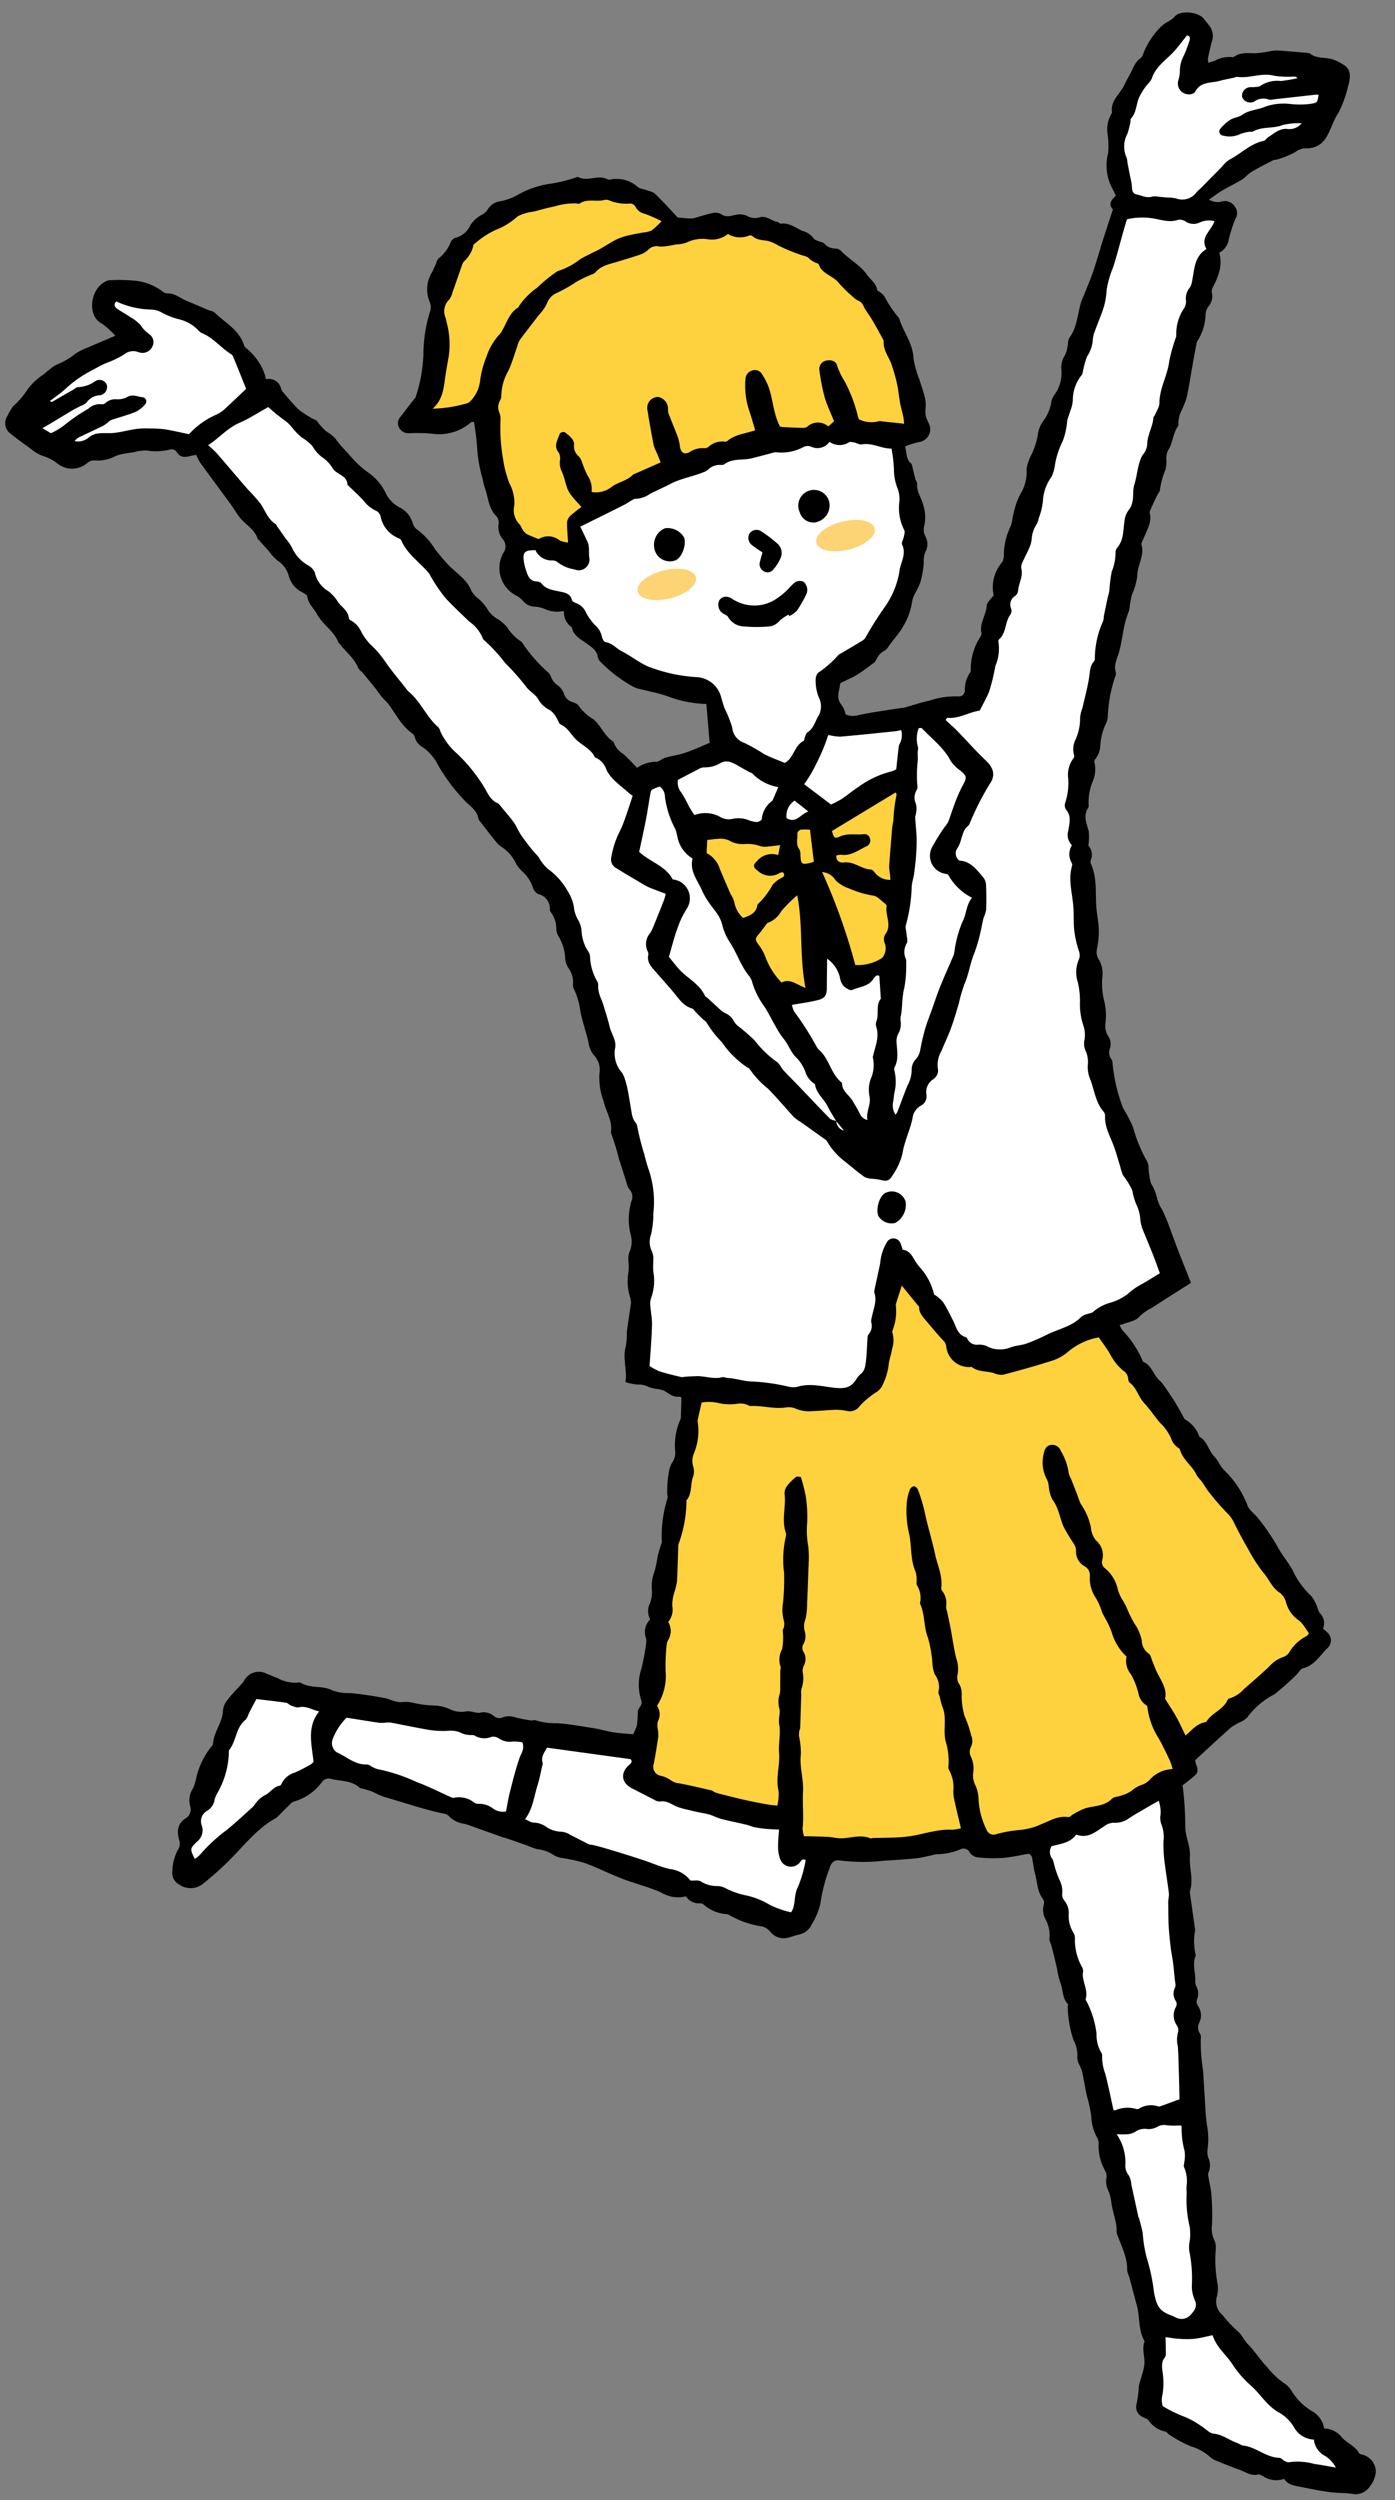 <svg xmlns="http://www.w3.org/2000/svg" xmlns:xlink="http://www.w3.org/1999/xlink" width="182" height="326" viewBox="0 0 182 326">
  <rect x="0" y="0" width="182" height="326" fill="#808080" stroke="none"/>
  <defs>
    <clipPath id="clip-path">
      <rect id="長方形_84" data-name="長方形 84" width="182" height="326" transform="translate(381 3123)" fill="#fff"/>
    </clipPath>
  </defs>
  <g id="woman_02" transform="translate(-381 -3123)" clip-path="url(#clip-path)">
    <g id="woman_02-2" data-name="woman_02" transform="matrix(0.951, -0.309, 0.309, 0.951, 341.515, 3176.982)">
      <g id="c">
        <g id="グループ_57" data-name="グループ 57">
          <g id="グループ_56" data-name="グループ 56">
            <path id="パス_296" data-name="パス 296" d="M62.9,201.48a5.613,5.613,0,0,0,.84-.96,12.871,12.871,0,0,0,.65-1.63c.19-.51.91-.57.9-1.32a6.553,6.553,0,0,1,1.28-3.87,29.251,29.251,0,0,0,1.69-3.12,1.417,1.417,0,0,0,.12-.54,2.323,2.323,0,0,1,1.28-2.12,2.287,2.287,0,0,1,.67-2.06,4.371,4.371,0,0,0,.77-1.71,5.534,5.534,0,0,1,1.07-2.07,13.11,13.11,0,0,0,.93-1.64c.27-.45.58-.87.87-1.3.08-.12.22-.23.25-.36a16.634,16.634,0,0,1,2.49-5.22,2.164,2.164,0,0,0,.12-.53c.14-.42.28-.84.44-1.25a10.231,10.231,0,0,1,.56-1.21,3.607,3.607,0,0,1,.81-1.16,2.318,2.318,0,0,0,.88-1.25,8.19,8.19,0,0,1,1.9-3.77.839.839,0,0,0,.18-.28c.28-.76.55-1.52.86-2.38-.01-.02-.08-.24-.17-.25-.83-.13-1.19-.81-1.68-1.36a3.3,3.3,0,0,0-.75-.47,5.179,5.179,0,0,1-1.04-.64,2.679,2.679,0,0,0-1.23-.71,7.413,7.413,0,0,1-1.44-.81c.74-1.44.58-3.1,1.5-4.44a11.852,11.852,0,0,0,.71-1.75c.53-1.14,1.12-2.25,1.66-3.38a2.479,2.479,0,0,0,.13-.87,6.855,6.855,0,0,1,.83-3.12,7.693,7.693,0,0,0,.43-1.36,2.929,2.929,0,0,1,.44-1,3.415,3.415,0,0,0,.9-2.3,8.27,8.27,0,0,1,1.43-3.97,1.413,1.413,0,0,0,.24-1.54,1.98,1.98,0,0,1-.1-.88c.01-1.11.03-2.22.02-3.32a30.341,30.341,0,0,0,.06-3.44.534.534,0,0,1,.03-.22c.66-1.33.2-2.75.33-4.12a8.832,8.832,0,0,1,.59-3.59,2.746,2.746,0,0,0,.07-2.49,3.3,3.3,0,0,1-.16-1.87c.13-1.48.06-2.98.29-4.43a9.393,9.393,0,0,0,.04-2.8,1.406,1.406,0,0,1,.12-.66,3.125,3.125,0,0,0,.06-2.07,2.575,2.575,0,0,1,0-1.43,6.092,6.092,0,0,0,.08-2.75,2.3,2.3,0,0,1-.04-1.1,3.76,3.76,0,0,0,.02-2.39.757.757,0,0,1-.03-.33,1.925,1.925,0,0,0-.79-2.41,1.393,1.393,0,0,1-.41-1.11,5.129,5.129,0,0,0-.76-2.52,4.624,4.624,0,0,1-.37-1.04,5.187,5.187,0,0,0-1.16-2.72,3.1,3.1,0,0,1-.47-.88c-.38-.98-.73-1.96-1.08-2.95a1.419,1.419,0,0,1-.15-.54c.19-1.15-.58-1.94-1-2.86a23.661,23.661,0,0,1-1.84-5.39,6.241,6.241,0,0,0-1.24-2.94A1.99,1.99,0,0,1,76,69.08a1.046,1.046,0,0,0-.09-.54c-1.04-1.34-1.3-2.98-1.79-4.53-.14-.46-.41-.88-.59-1.33s-.3-.91-.47-1.36c-.3-.8-.61-1.59-.93-2.38-.11-.28-.34-.53-.36-.81-.11-1.37-.9-2.5-1.34-3.75-.02-.07-.09-.13-.09-.2-.08-1.59-1.23-2.81-1.51-4.35-.16-.86-.67-1.65-.5-2.6.04-.21-.26-.5-.45-.72a3.316,3.316,0,0,1-1.02-2.5,3.422,3.422,0,0,0-.76-2.41,6.215,6.215,0,0,1-.7-1.52l-.81-1.83c-.03-.07-.1-.13-.1-.2.02-1.28-.9-2.17-1.32-3.26-.27-.69-.41-1.43-.64-2.13-.69-2.12-1.41-4.24-2.1-6.36a7.227,7.227,0,0,1-.18-1.13c-.32-.03-.61-.07-.91-.09-.69-.06-1.22-.26-1.39-1.05a.868.868,0,0,0-.57-.55,7.714,7.714,0,0,1-3.11-.84,5.749,5.749,0,0,0-1.64-.3c-.51-.08-1.03-.18-1.54-.24a4.123,4.123,0,0,0-.86-.02,5.047,5.047,0,0,1-2.75-.28,1.266,1.266,0,0,0-1.06,0,3.041,3.041,0,0,1-3.76-1.18,5.706,5.706,0,0,0-1.49-1.49,5.322,5.322,0,0,1-1.23-1.42c-.62-.83-1.23-1.67-1.8-2.54a1.706,1.706,0,0,1,.26-2.43,8.074,8.074,0,0,1,1.08-.96,10.433,10.433,0,0,0,2.51-1.53,8.021,8.021,0,0,1,2.59-1.2,8.257,8.257,0,0,1,.82-.33,4.632,4.632,0,0,1,1.28-.36,9.343,9.343,0,0,0,2.72-.61,8.393,8.393,0,0,1,1.75-.25c1.23-.12,2.46-.22,3.86-.35a9.659,9.659,0,0,0-1.17-2.04c-1.6-1.62,0-4.81,2.15-5.08a1.147,1.147,0,0,1,.45-.02,21.8,21.8,0,0,1,3.22,1.1,7.256,7.256,0,0,1,3.01,2.46.969.969,0,0,0,.5.42c.94.26,1.4,1.1,2.07,1.68.79.67,1.57,1.36,2.35,2.04.23.19.55.33.68.57.91,1.7,2.38,3.17,2.34,5.3a.9.9,0,0,0,.22.5,8,8,0,0,1,1.11,3.01,6.421,6.421,0,0,1,.02,1.53,1.629,1.629,0,0,1,1.49,1.8,1.129,1.129,0,0,0,.1.44,26.392,26.392,0,0,0,1.23,2.82,12.965,12.965,0,0,0,1.54,1.87c.07.08.21.13.25.22a8.141,8.141,0,0,0,.8,1.8,4,4,0,0,1,.94,1.59,16.931,16.931,0,0,0,.88,2.02,12.539,12.539,0,0,0,1.71,3.15,6.92,6.92,0,0,1,1.32,3.16,4.142,4.142,0,0,0,1.3,2.56,3.364,3.364,0,0,1,.85,2.38,1.315,1.315,0,0,0,.22.82,9.457,9.457,0,0,1,1.52,3.34c.34.86.65,1.71,1.07,2.55.66,1.31,1.68,2.48,1.75,4.07a3.685,3.685,0,0,0,.55,1.2,6.249,6.249,0,0,1,.66,1.51,3.6,3.6,0,0,0,.96,1.84,5.6,5.6,0,0,1,.78,1.31,6.024,6.024,0,0,0,1.04,2.2,1.056,1.056,0,0,1,.26.49,18.764,18.764,0,0,0,1.92,4.49,1.4,1.4,0,0,1,.23.74,2.338,2.338,0,0,0,.54,1.42,2.338,2.338,0,0,1,.39,1.25,1.626,1.626,0,0,0,.69,1.33c.26.2.59.46.65.74a6.1,6.1,0,0,0,1.22,2.18c.78,1.1.72,2.63,1.66,3.68a2.823,2.823,0,0,0,.72,1.91,24,24,0,0,1,1.13,2.27,4.534,4.534,0,0,1,2.63.02c.36.14.87-.15,1.31-.13.89.03,1.78.2,2.67.19,1.18-.02,2.36-.16,3.42-.25.4-1.72.78-3.33,1.16-4.95a15.38,15.38,0,0,1-4.48-2.5c-1.02-.79-2.18-1.41-3.27-2.1a2.365,2.365,0,0,1-.54-.4,18.338,18.338,0,0,1-3.12-4.44,1.385,1.385,0,0,1-.18-.75c.17-.84-.29-1.36-.72-1.99-.57-.83-1.45-1.55-1.29-2.74a2.4,2.4,0,0,1-.33-2.36,3.965,3.965,0,0,1-2.41-1.12,4.59,4.59,0,0,0-1.05-.6,1.951,1.951,0,0,1-1.18-1.12,3.15,3.15,0,0,0-.59-.92,4.046,4.046,0,0,1,.01-5.84,1.468,1.468,0,0,0,.5-1.84,2.406,2.406,0,0,1,.12-1.96,1.382,1.382,0,0,0,.06-1.05c-.69-1.25-.28-2.57-.31-3.85a11.6,11.6,0,0,1,.09-1.44,18.34,18.34,0,0,1,.45-3.51,36.364,36.364,0,0,0,.77-3.82c-.14-.04-.26-.12-.34-.09a6.379,6.379,0,0,1-5.4-.17,22.188,22.188,0,0,0-2.74-.95,1.39,1.39,0,0,1-1.04-1.06,1.208,1.208,0,0,1,.62-1.33c.79-.56,1.59-1.1,2.39-1.64.09-.06.22-.1.27-.19a19.994,19.994,0,0,0,2.67-4.94,18.951,18.951,0,0,1,2.56-5.08,1.82,1.82,0,0,0,.35-1.23,4.216,4.216,0,0,1,1.5-3.59c.27-.26.51-.55.76-.82.2-.22.37-.52.63-.63a4.953,4.953,0,0,0,2.14-1.53,1,1,0,0,1,.8-.33,2.875,2.875,0,0,0,2.29-.95,3.848,3.848,0,0,1,1.91-.85,1.876,1.876,0,0,0,.88-.41,2.232,2.232,0,0,1,1.87-.52,7.588,7.588,0,0,0,2.42-.08,11.943,11.943,0,0,1,4.54-.07,19.719,19.719,0,0,0,3.09.25c.22.02.53-.05.66.07.98.97,2.56.42,3.52,1.44a.878.878,0,0,0,.53.16,4.14,4.14,0,0,1,2.93,2.04c.19.28.57.43.85.65.34.27.8.49.99.84.69,1.3,1.29,2.64,1.88,3.88.58.24,1.06.45,1.54.63a1.606,1.606,0,0,0,.53.1c.81.04,1.63.02,2.44.12a1.536,1.536,0,0,1,.99.46c.47.65,1.1.61,1.77.68a2.521,2.521,0,0,1,1.39.59,1.968,1.968,0,0,0,1.45.69c.94-.02,1.33.89,2.05,1.27.16.08.25.35.4.38,1.1.2,1.63,1.13,2.39,1.78a2.6,2.6,0,0,1,1.07,1.39c.04.18.28.32.44.47.22.2.55.34.67.58a1.9,1.9,0,0,0,1.21,1.07,1.057,1.057,0,0,1,.57.51c.65,1.38,1.78,2.47,2.25,3.98.24.76.79,1.42.66,2.3-.02.13.2.29.29.45a2.048,2.048,0,0,1,.35.69,15.846,15.846,0,0,0,.91,3.18.451.451,0,0,1,.03.11c-.04,1.83.7,3.61.18,5.49a11.794,11.794,0,0,0-.13,2.86c-.01.55,0,1.1-.01,1.65a8.657,8.657,0,0,1-.12,1.44c-.13.57-.46,1.1-.54,1.66s.17,1.2.05,1.75a1.7,1.7,0,0,1-2.06,1.27,15.344,15.344,0,0,0-1.8-.01c-.03.86-.41,1.6.06,2.36.1.16.02.44.01.66-.03.52-.08,1.04-.1,1.55,0,.19.09.4.03.55-.4.9-.05,1.83-.1,2.73a5.253,5.253,0,0,1-.77,2.87,1.912,1.912,0,0,0-.23,1.25,2.067,2.067,0,0,1-.63,1.94,2.944,2.944,0,0,0-.62,1.25,11.654,11.654,0,0,1-1.31,2.43,10.444,10.444,0,0,1-1.09,1.12,3.548,3.548,0,0,0-.66.89,8.514,8.514,0,0,1-2.04,2.62c-.85.8-1.89,1.31-2.78,2.03a1.309,1.309,0,0,1-.5.25,2.327,2.327,0,0,0-1.43.8,1.365,1.365,0,0,1-.68.37c-.77.26-1.55.53-2.34.73-.57.14-1.17.18-1.75.27-.25.04-.65.05-.7.18-.33.79-1.04,1.48-.73,2.46a4.026,4.026,0,0,1,.19.76,6.765,6.765,0,0,1,0,.78,2.5,2.5,0,0,0,1.62.61c1.87.2,3.73.55,5.59.84a1.943,1.943,0,0,0,.33.07c1.15.05,2.31.03,3.45.15a10.608,10.608,0,0,1,3.69.63.79.79,0,0,0,1.09-.49,3.892,3.892,0,0,1,1.38-2,.477.477,0,0,0,.17-.28,7.678,7.678,0,0,1,2.5-3.7c.13-.12.3-.28.31-.43.12-1.32,1.32-2.05,1.76-3.21.15-.4.79-.63,1.28-.99a5,5,0,0,1,2.42-3.79,1.816,1.816,0,0,0,.45-.75,8.735,8.735,0,0,1,2-3.33,3.89,3.89,0,0,0,.58-.95c.19-.32.36-.65.58-.95a8.467,8.467,0,0,1,1.38-1.73,5.442,5.442,0,0,0,1.75-2.82,5.827,5.827,0,0,1,1.2-1.61,9.46,9.46,0,0,0,1.72-2.46,3.9,3.9,0,0,1,1.1-1.24,5.542,5.542,0,0,0,1.69-1.88,2.271,2.271,0,0,1,.78-.93,4.787,4.787,0,0,0,1.85-2.84,2.848,2.848,0,0,1,.98-1.59,3.469,3.469,0,0,0,.69-.97c.21-.35.31-.83.61-1.05,1.4-1.01,1.95-2.61,2.88-3.95.21-.3.48-.56.72-.84.63-.77,1.29-1.52,1.89-2.31s1.17-1.62,1.75-2.44c.17-.24.32-.5.5-.74.91-1.26,1.83-2.52,2.83-3.9-.4-.73.11-1.22.92-1.57-.05-.33-.08-.62-.13-.91a6.406,6.406,0,0,1,.89-4.7,11.091,11.091,0,0,0,.72-2.54,4.118,4.118,0,0,1,1.18-2.11c.09-.07.2-.15.22-.24.19-1.17,1.12-1.68,1.96-2.31.62-.46,1.12-1.08,1.71-1.6.66-.59,1.15-1.4,2.08-1.66a1.033,1.033,0,0,0,.49-.44,10.154,10.154,0,0,1,3.2-2.59,4.215,4.215,0,0,1,1.15-.39,3.269,3.269,0,0,0,.93-.29c1-.73,3.25.3,3.63,1.37.15.42.33.83.47,1.26a2.232,2.232,0,0,1-.45,2c-.38.6-.74,1.2-1.09,1.82a2.292,2.292,0,0,0-.13.58c.34,0,.61.01.88,0a3.929,3.929,0,0,1,2.2.21c.1.05.23.12.32.09,1.06-.37,1.97.16,2.93.44a17.322,17.322,0,0,0,1.75.31,4.7,4.7,0,0,1,.99.2c1.23.5,2.46,1.03,3.68,1.54.07.03.16.06.19.11.6.95,1.72,1.08,2.56,1.64a6.034,6.034,0,0,1,1.46,1.52,1.605,1.605,0,0,1,.1,1.15,4.021,4.021,0,0,1-.65,1.29,14.155,14.155,0,0,1-2.31,2.96c-.98.79-1.63,1.84-2.57,2.62a2.825,2.825,0,0,1-2.87.45,2.271,2.271,0,0,0-1.48.05,13.107,13.107,0,0,1-2.44.19c-.22.01-.44-.1-.65-.07-1.06.17-2.13.34-3.18.58-.5.11-.95.44-1.45.56-.94.22-1.9.34-2.85.55-.64.14-1.26.36-2.04.6a2.07,2.07,0,0,0,1.49.75,1.53,1.53,0,0,1,1.44,1.2,1.356,1.356,0,0,1-.43,1.49,17.772,17.772,0,0,0-1.74,2.45,2.429,2.429,0,0,1-1.64,1.12c-.05,1.76-1.1,2.95-2.25,4.09a.954.954,0,0,0-.27.56,2.027,2.027,0,0,1-.96,1.56,1.889,1.889,0,0,0-.72.94,6.705,6.705,0,0,1-1.71,2.6c-.14.17-.38.27-.48.45-.51.9-1,1.82-1.49,2.74-.69,1.28-1.32,2.58-2.07,3.82A17.411,17.411,0,0,1,184,59.74a5.279,5.279,0,0,0-.54.96c-.08.17-.09.42-.21.51-.9.64-1.25,1.73-2.04,2.44a2.244,2.244,0,0,0-.75,1.2,4.3,4.3,0,0,1-.52,1.23,11.532,11.532,0,0,0-1.52,2.31c-.07.22-.37.36-.55.55-.53.56-1.07,1.12-1.57,1.71-.12.15-.06.44-.13.64a3.76,3.76,0,0,1-.47.99c-.45.59-.97,1.13-1.46,1.69-.12.14-.31.3-.31.46-.03,1.53-1.4,2.42-1.81,3.79a8.848,8.848,0,0,1-1.37,2.01c-.26.4-.48.83-.71,1.25a3.271,3.271,0,0,1-.35.7c-1.22,1.38-1.85,3.12-2.85,4.64-.5.76-1.24,1.39-1.24,2.42a1.071,1.071,0,0,1-.31.58,18.146,18.146,0,0,0-2.4,4.41,2.63,2.63,0,0,1-.56.95,7.41,7.41,0,0,0-1.6,2.51,3.01,3.01,0,0,1-1.16,1.47c-.11.06-.25.23-.24.33a4,4,0,0,1-.99,2.34,7.218,7.218,0,0,0-1.49,2.88.285.285,0,0,1-.12.19c-.96.78-.85,1.85-.89,2.92a7.219,7.219,0,0,1-.63,1.8,1.767,1.767,0,0,1-.28,1.89.7.7,0,0,0-.14.41c.23,1.89-.51,3.59-.99,5.34-.28,1.03-.37,2.11-.66,3.14a11.19,11.19,0,0,1-1.01,2.36,1.755,1.755,0,0,0-.22,1.38,3.42,3.42,0,0,1-.24,2.29,9.475,9.475,0,0,0-.77,3.34,8.048,8.048,0,0,1-.68,2.47,2.54,2.54,0,0,0-.22,1.83,1.777,1.777,0,0,1-.31,1.6,1.446,1.446,0,0,0-.25,1.27.848.848,0,0,1,.05.44,21.7,21.7,0,0,0-.57,5.5,4.758,4.758,0,0,0,.1,1.06,18.462,18.462,0,0,1,.39,2.42,19.066,19.066,0,0,0,.3,4.46,2.243,2.243,0,0,1,.07.89,9.957,9.957,0,0,0-.41,2.29,6.772,6.772,0,0,1,.15,2.3,4.982,4.982,0,0,0,.2,1.54c.07.66.14,1.33.17,2,.06,1.15.07,2.3.14,3.45.09,1.59.2,3.18.3,4.69-2,.52-3.97,1.01-5.92,1.54a6.208,6.208,0,0,0-1.91.6c-.59.37-1.52.19-2.3.24-.11,0-.21-.01-.42-.03a3.27,3.27,0,0,0,.12.75,13.27,13.27,0,0,1,1.28,4.61.4.4,0,0,0,0,.11c.94.78.76,2.04,1.29,2.99a2.568,2.568,0,0,1,.28.61,33.942,33.942,0,0,1,1.24,4.96.6.6,0,0,0,.1.32,4.133,4.133,0,0,1,1.08,2.73c.81.84.56,2.05,1.04,3.02.33.66.34,1.47.68,2.12a12.552,12.552,0,0,1,1.48,5.33c.02.69.59,1.35.82,2.06a28.5,28.5,0,0,1,1.23,4.18c.22,1.32.79,2.55.97,3.83a10.65,10.65,0,0,0,1.25,3.75,5.164,5.164,0,0,1,.29,1.74c.03.22-.03.48.07.66a1.916,1.916,0,0,1-.22,2.1,6.727,6.727,0,0,1,.41.71,1.362,1.362,0,0,1-.59,1.85c-1.26.59-2.33,1.67-3.9,1.54-.34-.03-.71.36-1.07.54-.53.26-1.06.51-1.6.75-.44.2-.89.37-1.33.55a3.167,3.167,0,0,1-.62.24,10.2,10.2,0,0,0-4.29,1.77,3.031,3.031,0,0,1-1.06.3,8.026,8.026,0,0,0-1.41.31c-1.87.82-3.72,1.68-5.7,2.59-.19.52.23,1.45-.6,1.86a19.3,19.3,0,0,1-1.98.74,44.441,44.441,0,0,1-1.28,5.08c-.49,1.34-.16,2.76-.68,4.04-.56,1.38-.46,2.96-1.34,4.23a.852.852,0,0,0-.13.31c-.27,1.53-.54,3.07-.81,4.61a1.191,1.191,0,0,1-.1.32,7.775,7.775,0,0,0-.87,2.97.2.2,0,0,1-.03.11c-.79.91-.7,2.13-1.09,3.18a1.436,1.436,0,0,0-.07.65,1.936,1.936,0,0,1-.46,1.67,1.024,1.024,0,0,0-.13.81,2.124,2.124,0,0,1-.46,2.09,1.379,1.379,0,0,0-.4,1.43.941.941,0,0,1-.1.65,22.325,22.325,0,0,0-1.01,4.1c-.39,1.47-.77,2.95-1.14,4.42a21.194,21.194,0,0,0-.57,2.48,10.065,10.065,0,0,1-.94,3.09,2.412,2.412,0,0,0-.21,1.09,2.232,2.232,0,0,1-.51,1.67.8.8,0,0,0-.21.38c-.15.91-.2,1.84-.42,2.73a34.64,34.64,0,0,1-1.12,3.63,3.4,3.4,0,0,0-.33,1.83,2.261,2.261,0,0,1-.17,1.31,17.331,17.331,0,0,0-1.18,4.41,4.045,4.045,0,0,1-.62,1.55,2.323,2.323,0,0,0,0,2.52,16.121,16.121,0,0,0,1.22,2.6c.38.57.41,1.37.76,2.05.57,1.12.86,2.38,1.42,3.51a10.548,10.548,0,0,0,1.48,2.74,2.855,2.855,0,0,1,.6,1.19,7.886,7.886,0,0,0,1.68,3.34,3.12,3.12,0,0,1,.86,2.7,2.99,2.99,0,0,1,1.85,1.84c.41.9,1.28,1.56,1.49,2.61.04.2.39.32.58.5a2.31,2.31,0,0,1,.74,2.54,3.763,3.763,0,0,1-1.84,1.85,2.21,2.21,0,0,1-2.05-.15c-.92-.41-1.89-.71-2.79-1.15-1.13-.55-2.23-1.17-3.32-1.79-.68-.38-1.42-.71-1.65-1.62a3.064,3.064,0,0,1-2.47-1.14c-.18-.18-.4-.43-.62-.45-.92-.08-1.41-.81-2.04-1.3-.88-.68-1.73-1.39-2.58-2.11a2.32,2.32,0,0,1-.58-.67,6.609,6.609,0,0,0-2.04-2.17,17.091,17.091,0,0,1-2.14-2.27c-.15-.16-.2-.47-.37-.55a3.375,3.375,0,0,1-1.62-2.06c-.11-.26-.41-.43-.6-.65a1.419,1.419,0,0,1-.24-1.86,15.57,15.57,0,0,0,1.04-2.19c.46-.76,1.05-1.45,1.45-2.24.49-.95.32-2.15,1.04-3.03-.37-1.63.4-3.15.48-4.74.06-1.29.14-2.58.21-3.87a3.312,3.312,0,0,1,0-.89c.55-1.5.28-3.02.23-4.55a1.874,1.874,0,0,1,.02-.67c.46-1.25.27-2.58.53-3.85a5.469,5.469,0,0,0,.1-1.56,2.644,2.644,0,0,1,.31-1.72,1.544,1.544,0,0,0,.08-.96,6.551,6.551,0,0,1,.33-3.64,1.42,1.42,0,0,0,.02-.74,6.076,6.076,0,0,1,.14-2.87,17.889,17.889,0,0,0,.27-2.66c.12-1.11.29-2.22.4-3.33a6.541,6.541,0,0,0-.08-.88,2.116,2.116,0,0,1,.04-.98,4.136,4.136,0,0,0,.24-2.3,14.178,14.178,0,0,1,.63-4.39c.03-.11.14-.24.11-.31-.47-1.01.03-2.05-.07-3.07a10.545,10.545,0,0,1,.16-1.75c.09-1.03.16-2.06.23-3.09.02-.33-.09-.72.05-.98a4.3,4.3,0,0,0,.28-2.52,2.554,2.554,0,0,1,.4-1.93.862.862,0,0,0,.09-.72c-.4-1.12-.02-2.22.04-3.33.04-.76.21-1.51.29-2.27.02-.16-.12-.34-.2-.55-1.16-.18-2.34-.27-3.48-.55a19.634,19.634,0,0,1-3.15-1.11,1.524,1.524,0,0,1-.71-.91.9.9,0,0,0-1.07-.74,8.13,8.13,0,0,1-3.1-.36,3.6,3.6,0,0,0-.66-.06c-.67-.08-1.34-.11-2-.25-1.38-.3-2.75-.64-4.11-1a24.278,24.278,0,0,1-5.35-1.75c-.84-.45-1.28-.17-1.82.6a20.556,20.556,0,0,0-2.43,3.81,8.554,8.554,0,0,1-1.94,2.3,2.31,2.31,0,0,1-1.92.77c-.48-.04-.97-.02-1.46-.05a2.228,2.228,0,0,1-2.07-1.45,2,2,0,0,0-.9-1.05,11.408,11.408,0,0,1-3.15-2.3c-.23-.19-.4-.48-.66-.6a5.078,5.078,0,0,1-2.5-2.16.563.563,0,0,0-.35-.25,2,2,0,0,1-1.48-1.44,4.255,4.255,0,0,1-2.91-1.46c-1.18-1.07-2.53-1.94-3.8-2.91-.5-.38-.98-.8-1.46-1.21-1.04-.9-2.03-1.85-3.12-2.69a24.192,24.192,0,0,0-2.37-1.4,3.223,3.223,0,0,1-1.08-.76,4.565,4.565,0,0,0-1.82-1.42,11.824,11.824,0,0,1-1.13-.88c-.82-.63-1.64-1.25-2.47-1.87-.03-.02-.07-.02-.1-.04-1.17-.9-2.33-1.8-3.5-2.7a7.175,7.175,0,0,0-.79-.57,3.465,3.465,0,0,1-1.6-1.52,1.062,1.062,0,0,0-.41-.5c-2.44-1.38-4.66-3.08-6.98-4.64a14.113,14.113,0,0,1-1.07-.98c-.33-.28-.7-.52-1.05-.77-.15-.11-.38-.17-.46-.31-.71-1.27-2.1-1.55-3.19-2.25a1.084,1.084,0,0,0-1.33.08,6.885,6.885,0,0,1-4.1,1.24.885.885,0,0,0-.43.06c-.73.35-1.45.72-2.17,1.09a1.322,1.322,0,0,1-.41.17c-2.81.55-5.12,2.18-7.61,3.43a42.313,42.313,0,0,1-4.2,1.83,2.609,2.609,0,0,1-2.83-.89,1.744,1.744,0,0,1-.32-1.99,6.333,6.333,0,0,1,1.57-2.43,1.414,1.414,0,0,0,.52-1.06c.04-1.21.39-2.19,1.77-2.52a1.353,1.353,0,0,0,.96-1.28,2.842,2.842,0,0,1,1.07-2.12,7.174,7.174,0,0,0,.95-1.38,10.409,10.409,0,0,1,2.87-2.97c.16-.1.38-.19.44-.34.56-1.45,2.04-2.25,2.58-3.73a2.619,2.619,0,0,1,1.01-1.16c.79-.55,1.66-.98,2.49-1.47a2.984,2.984,0,0,0,.36-.26,2.167,2.167,0,0,1,3.04.05c.41.33.79.69,1.21,1.01a4.674,4.674,0,0,0,2.47,1.39.321.321,0,0,1,.2.1c.94,1.14,2.54,1.16,3.57,2.19a6.447,6.447,0,0,0,2.17,1.1c1.37.59,2.71,1.26,4.02,1.98.71.39,1.25,1.06,2.1,1.24a4.016,4.016,0,0,1,1.24.49,12.958,12.958,0,0,0,2.72,1.27,5.535,5.535,0,0,1,1.6,1.01,3.422,3.422,0,0,0,1.97.95,2.911,2.911,0,0,1,.91.4,2.581,2.581,0,0,0,.7.32,2.036,2.036,0,0,1,1.65,1.01,1.041,1.041,0,0,0,1.06.48,2.448,2.448,0,0,1,1.55.53,17.206,17.206,0,0,0,1.84,1.01c.16.08.41.04.53.15a8.3,8.3,0,0,0,2.56,1.23c1.51.61,2.96,1.4,4.42,2.14.76.39,1.45.89,2.21,1.27s1.56.69,2.42,1.06Z"/>
            <path id="パス_297" data-name="パス 297" d="M100.68,85.06c-.81,1.09-1.53,2.11-2.31,3.08-.51.64-1.13,1.18-1.63,1.83a12.668,12.668,0,0,0-1.26,1.97,1.29,1.29,0,0,0,.27,1.47c.84,1,1.71,1.97,2.57,2.95a7.824,7.824,0,0,0,.69.72c.55.47,1.13.92,1.81,1.47a6.53,6.53,0,0,1-.49.75c-.82,1-1.65,1.99-2.49,2.98a4.075,4.075,0,0,1-.56.54,2.178,2.178,0,0,0-1.02,2.11.722.722,0,0,1-.03.44c-.58.97-.06,1.81.3,2.66.41.99.86,1.97,1.26,2.97.42,1.03.67,2.14,1.67,2.83.19.13.24.45.36.68.2.4.4.79.61,1.18.09.16.25.31.28.48a13.446,13.446,0,0,0,1.08,3,12.73,12.73,0,0,0,2.17,4.22c.08.08.2.16.21.25a11.818,11.818,0,0,0,1.49,3.2c.75,1.49,1.37,3.05,2.07,4.57a5.609,5.609,0,0,0,.66.9l2.31,3.12a.925.925,0,0,1,.16.29,9,9,0,0,0,1.35,3.17c.63.93,1.2,1.89,1.86,2.79a2.642,2.642,0,0,0,.94.56,8.887,8.887,0,0,1,.88.42c.71.47,1.08.54,1.71-.02a8.745,8.745,0,0,0,2.11-2.28c.74-1.48,1.91-2.62,2.71-4.04a2.11,2.11,0,0,1,1.53-1.2,1.368,1.368,0,0,0,1.13-1.13,1.986,1.986,0,0,1,1.47-1.65,1.389,1.389,0,0,0,1.02-1.24,3.624,3.624,0,0,1,1.17-1.97c.69-.83,1.44-1.6,2.1-2.45.69-.87,1.31-1.8,1.94-2.71a19.856,19.856,0,0,1,1.44-2.13c1-1.11,1.61-2.47,2.6-3.59a24.03,24.03,0,0,0,2.04-3.16c.16-.25.28-.51.45-.75a4.8,4.8,0,0,0,.64-.9c.38-1.05.72-2.11,1.01-3.18a1.684,1.684,0,0,0-.09-.99c-.5-1.19-.9-2.48-2.27-2.99a1.176,1.176,0,0,1,.34-1.68,4.846,4.846,0,0,0,.84-1.05c.36-.47.65-.99,1.27-1.21.25-.09.43-.4.64-.61a35.519,35.519,0,0,1,3.69-3.67c1.18-.86,1.22-1.88.53-3.15-.85-1.56-1.56-3.2-2.34-4.8-.29-.58-.63-1.13-1-1.81.01,0,.22-.25.31-.21,1.22.52,2.5.25,3.75.34.15.01.3.03.55.06.61-.62,1.29-1.24,1.9-1.94a25.594,25.594,0,0,0,1.83-2.96,5.8,5.8,0,0,0,1.36-2.89.361.361,0,0,1,.18-.27c1.19-.51,1.4-1.92,2.4-2.61a.932.932,0,0,0,.33-.69,1.306,1.306,0,0,1,.98-1.42,1.047,1.047,0,0,0,.59-.5c.37-.93,1.25-1.59,1.31-2.69a1.419,1.419,0,0,1,.43-.74c.45-.5.94-.96,1.39-1.47a3.721,3.721,0,0,0,.62-.92,3.932,3.932,0,0,1,1.23-1.7,2.774,2.774,0,0,0,.54-.71,8.5,8.5,0,0,0,1.17-1.88,5.839,5.839,0,0,1,2.09-2.73,5.31,5.31,0,0,0,.92-1.4,11.326,11.326,0,0,1,1.91-2.59,9.513,9.513,0,0,0,1.34-2.29c.22-.38.51-.71.76-1.08a4.664,4.664,0,0,0,.76-1.22,5.189,5.189,0,0,1,2.02-2.73,1.088,1.088,0,0,0,.26-.21,12.134,12.134,0,0,1,1.25-1.94,4.426,4.426,0,0,0,1.35-1.73,3.71,3.71,0,0,1,.68-1.14c.68-.89,1.44-1.72,2.08-2.64a9.565,9.565,0,0,0,1.01-1.96,12.9,12.9,0,0,1,1.74-2.57c.99-1.39,1.9-2.83,2.85-4.25.25-.37.51-.73.78-1.13a8.851,8.851,0,0,1,3.16.89c.98.48,1.93,1.27,3.16,1.24a1.355,1.355,0,0,1,.82.45,1.863,1.863,0,0,0,1.78.75,2.938,2.938,0,0,1,1.86.43c-.74,1.07-2.48,1.39-2.11,3.14-1.83.43-2.29,2.02-3.06,3.36a2.054,2.054,0,0,1-.56.75,2.16,2.16,0,0,0-.99,1.42,1.654,1.654,0,0,1-.56.92,5.847,5.847,0,0,0-2.01,2.9,1.658,1.658,0,0,1-.12.31,21.543,21.543,0,0,0-1.85,2.77c-.79,1.7-2.29,2.94-2.89,4.76-.17.52-.71.91-1.09,1.36-.07.08-.22.12-.25.21-.41,1.04-1.3,1.79-1.74,2.8a2.421,2.421,0,0,1-.96,1.32,2.356,2.356,0,0,0-.64.62c-.68.88-1.09,1.92-1.74,2.83-.44.62-.55,1.51-1.01,2.19a2.417,2.417,0,0,1-.66.69,2.685,2.685,0,0,0-.98,1.18c-.56,1.07-.83,2.34-1.99,3.04a1.063,1.063,0,0,0-.44.63,6.673,6.673,0,0,1-1.21,2.12,18.608,18.608,0,0,0-1.04,2.21c-.19.4-.46.75-.68,1.14-.35.61-.7,1.22-1.04,1.83a4.151,4.151,0,0,1-.29.6,11.83,11.83,0,0,0-2.54,4.29.626.626,0,0,1-.24.36c-.74.43-.94,1.21-1.3,1.9-.62,1.19-1.35,2.31-2.04,3.46a4.429,4.429,0,0,0-.64,1.04,6.855,6.855,0,0,1-1.48,2.58,2.742,2.742,0,0,0-.78,1.81.5.5,0,0,1-.18.38,3.526,3.526,0,0,0-1.49,2.3,8.347,8.347,0,0,1-1.38,2.94.99.99,0,0,0-.14.85c.43,1.06-.18,1.9-.59,2.72a1.887,1.887,0,0,0-.12,1.93,2.176,2.176,0,0,0-.75,2.12.569.569,0,0,1-.06.43c-1.04,1.51-1.07,3.3-1.46,4.99-.25,1.07-.67,2.11-.89,3.19a14.033,14.033,0,0,0-.24,2.67,1.469,1.469,0,0,1-.4,1.11,4.142,4.142,0,0,0-.99,2.68,10.562,10.562,0,0,1-.65,2.91,8.978,8.978,0,0,0-.41,2.75,3.709,3.709,0,0,1-.45,1.81,2.341,2.341,0,0,0-.3,1.27,3.526,3.526,0,0,1-.28,1.94,4.248,4.248,0,0,0-.28,1.98c.07,1.46-.26,2.96.32,4.39a.925.925,0,0,1,.05.65c-.52,1.36-.2,2.73-.14,4.11.04.96-.02,1.93-.03,2.89a5.986,5.986,0,0,0,0,1.12,9.509,9.509,0,0,1,.54,2.26,7.639,7.639,0,0,0-.03,2.19,5.357,5.357,0,0,1-.16,1.76,5.668,5.668,0,0,0-.11,1c.08,1.3.2,2.6.28,3.9.05.83.07,1.67.1,2.51-1.04.24-1.97.49-2.92.66a8.876,8.876,0,0,0-1.89.61,6.991,6.991,0,0,1-2.38.39,5.749,5.749,0,0,0-2.62.43c-.2.11-.5.03-.76.04a2.281,2.281,0,0,0-.88.08c-1.58.86-3.34.6-5.01.85a25.638,25.638,0,0,1-2.9.28c-.7.02-1.41-.19-2.1-.17a3.7,3.7,0,0,1-3.05-1.2,2.609,2.609,0,0,0-1.01-.46,1.35,1.35,0,0,1-.98-.99c-.03-.14-.05-.34-.15-.41-.95-.65-.77-1.69-.92-2.62-.15-.91-.27-1.83-.51-2.72a5.28,5.28,0,0,0-.79-1.25,7.906,7.906,0,0,0-.68-3.95,6.76,6.76,0,0,1-.34-1.05c-.15-.76-.32-1.48-1.08-1.81a8.184,8.184,0,0,0,0-.86.994.994,0,0,0-1.57-.78,7.007,7.007,0,0,0-1.24,1.41,9.158,9.158,0,0,0-.56,1.08c-.57.99-1.15,1.97-1.72,2.96a.969.969,0,0,0-.15.42c-.01,1.16-.79,1.96-1.3,2.89a1.718,1.718,0,0,0-.28.6,1.66,1.66,0,0,1-.8,1.39.766.766,0,0,0-.27.36c-.37.92-.7,1.86-1.11,2.77-.27.59-.52,1.23-1.23,1.49a2.95,2.95,0,0,0-.75.47c-.99.84-1.82.72-3.03.18-1.47-.66-2.87-1.61-4.6-1.62a2.973,2.973,0,0,1-1.22-.47,26.256,26.256,0,0,0-3.95-1.94c-1.13-.35-2.01-1.08-3.06-1.48-.24-.09-.46-.32-.7-.34-1.17-.06-2.06-.85-3.13-1.16-.46-.13-.92-.26-1.39-.38a2.246,2.246,0,0,1-.54-.12c-.82-.51-1.66-1-2.44-1.57a7.5,7.5,0,0,1-1.05-1.08c.71-1.78,1.39-3.38,1.97-5.02.29-.83.37-1.73.59-2.59a2.219,2.219,0,0,1,.38-.77,6.58,6.58,0,0,0,1.33-3.17,11.321,11.321,0,0,1,.48-1.46,2.574,2.574,0,0,0,.17-1.08,2.78,2.78,0,0,1,.57-2.17,12.149,12.149,0,0,0,1.14-2.54,13.143,13.143,0,0,0,1.18-5.41c-.02-.78.02-1.54.07-2.32a33.941,33.941,0,0,1,.26-3.77c.05-.27-.14-.57-.18-.86a3.054,3.054,0,0,1-.01-.74c.15-1.06.33-2.12.46-3.18a11.66,11.66,0,0,0,.09-1.56,2.912,2.912,0,0,0-.11-.88,3.754,3.754,0,0,1,.12-3.24c.54-.94.14-1.91.21-2.87.08-1.03.08-2.07.1-3.11,0-.4-.05-.81-.06-1.21a4.573,4.573,0,0,1,.06-.83c.05-.33.27-.68.2-.97a6.851,6.851,0,0,1,.12-3.51,1.47,1.47,0,0,0-.08-.77,5.24,5.24,0,0,1,0-2.52,3.537,3.537,0,0,0,.08-1.54,4.151,4.151,0,0,1-.02-1.95,5.851,5.851,0,0,0-.15-2.21,8.9,8.9,0,0,0-1.57-3.53,5.732,5.732,0,0,1-.64-1.76c-.17-.45-.39-.88-.56-1.32-.27-.72-.54-1.45-.75-2.19-.17-.6-.2-1.25-.39-1.84-.27-.85-.63-1.68-.96-2.52a1.308,1.308,0,0,0-.25-.5c-.84-.72-.85-1.77-1.09-2.73a21.5,21.5,0,0,0-1.98-5.1A8.643,8.643,0,0,1,79.4,69.3a1.209,1.209,0,0,0-.07-.55c-1.07-1.75-1.15-3.89-2.25-5.63a2.776,2.776,0,0,1-.25-.62c-.5-1.36-1.06-2.7-1.46-4.08a13.154,13.154,0,0,0-1.17-2.76,7.145,7.145,0,0,1-.61-2,3.082,3.082,0,0,0-.81-1.69.493.493,0,0,1-.16-.4c.19-.9-.39-1.57-.68-2.33a5.157,5.157,0,0,0-.79-1.83,3.69,3.69,0,0,1-.92-2.83,1.968,1.968,0,0,0-.47-1.1,4.969,4.969,0,0,1-1.35-2.87,6.96,6.96,0,0,0-.45-1.5c-.18-.6-.36-1.2-.55-1.81-.03-.11-.02-.25-.09-.32-.77-.91-.74-2.07-1.05-3.13a23,23,0,0,0-1.02-2.34c-.8-1.89-1.57-3.78-2.37-5.67-.19-.44-.45-.84-.75-1.38,1.62-.42,3.03-1.33,4.74-1.5,1.44-.14,2.85-.53,4.25-.8a22.7,22.7,0,0,0,1.47,2.28c.65.8.77,1.83,1.36,2.64.02.03,0,.08.02.11a6.845,6.845,0,0,1,1.04,1.54,5,5,0,0,0,.7,1.72,4.769,4.769,0,0,1,.93,1.87c.21.99,1.54,1.45,1.17,2.66.46.89.97,1.75,1.38,2.66a4.253,4.253,0,0,0,1.22,1.82,1.212,1.212,0,0,1,.23.93,3.818,3.818,0,0,0,1.11,3.06c.17.19.48.37.5.58.16,1.9,1.34,3.38,2.04,5.05a3,3,0,0,1,.11.32,21.773,21.773,0,0,0,.99,3.54c.62,1.33,1.33,2.62,2.02,3.92a4.877,4.877,0,0,1,1,2.51.61.61,0,0,0,.06.33,21.257,21.257,0,0,1,1.72,3.72,33.128,33.128,0,0,1,1.64,3.76c.21.73.85,1.34,1.01,2.07a3.472,3.472,0,0,0,1.06,1.9,2.978,2.978,0,0,1,.47,1.21c.1.32.04.77.24.95.76.69.88,1.68,1.32,2.51.52.99,1.47,1.75,1.61,2.95a2.611,2.611,0,0,1,.93,2.05c.23,1.46,1.19,2.56,1.87,3.79a4.276,4.276,0,0,0,.36.48Z" fill="#fff"/>
            <path id="パス_298" data-name="パス 298" d="M99.8,226.35a5.5,5.5,0,0,1-1.1-.15c-1.77-.7-3.67-.61-5.51-.91a18.445,18.445,0,0,1-2.05-.48c-.89-.25-1.77-.54-2.66-.8-.11-.03-.26,0-.33-.06-1.05-.93-2.45-.79-3.67-1.2-.56-.19-1.07-.52-1.63-.73-.9-.35-1.82-.65-2.84-1.01a3.558,3.558,0,0,1,.14-1.03c.66-1.47.96-3.06,1.53-4.53.61-1.56.54-3.24,1.25-4.75a10.5,10.5,0,0,0,.49-2.28,2.9,2.9,0,0,1,.23-.62c.06-.13.2-.24.25-.37l1.5-4.17a1.981,1.981,0,0,1,.22-.62,4.045,4.045,0,0,0,.84-2.05,1.645,1.645,0,0,1,.42-.76,1.8,1.8,0,0,0,.51-1.65.965.965,0,0,1,.29-1.02,2.139,2.139,0,0,0,.68-1.61,2.392,2.392,0,0,1,.58-1.4,9.048,9.048,0,0,0,.85-1.93c.53-1.39,1.03-2.79,1.54-4.19.09-.24.2-.48.27-.73a12.749,12.749,0,0,0,.63-2.14,11.346,11.346,0,0,1,.81-2.91,17.74,17.74,0,0,0,.88-3.31,22.037,22.037,0,0,0,.17-2.62c-.2-.07-.44-.25-.58-.19a6.642,6.642,0,0,0-1.48.75,1.607,1.607,0,0,0-.64.89c-.32,1.67-1.45,3.1-1.41,4.87a.787.787,0,0,1-.12.42,13.4,13.4,0,0,0-1.72,4.53,33.156,33.156,0,0,1-1.3,3.57,5.473,5.473,0,0,0-.65,2.35,1.685,1.685,0,0,1-.23.72c-.08.17-.26.29-.32.46a7.731,7.731,0,0,1-.81,2.24,2.813,2.813,0,0,0-.9,2.06c.02.2-.15.4-.22.61l-.69,2.1a2.9,2.9,0,0,1-.3.7,3.265,3.265,0,0,0-.63,1.88,2.292,2.292,0,0,1-.25.72,4.7,4.7,0,0,0-.39,1.04c-.14,1.28-.88,2.38-1.16,3.58-.38,1.65-1.49,3.01-1.61,4.75a6.389,6.389,0,0,1-.75,1.77c-.31-.14-.63-.26-.94-.42-.46-.23-.9-.48-1.35-.73-.61-.34-1.23-.69-1.83-1.05-.89-.54-1.76-1.09-2.64-1.64a4.477,4.477,0,0,1-.44-.32c-.14-.12-.23-.31-.39-.4-1.21-.73-2.41-1.46-3.65-2.14a2.267,2.267,0,0,1-.94-.72,3.72,3.72,0,0,0-1.05-.96,1.185,1.185,0,0,1-.4-1.81q.855-1.575,1.65-3.18a5.98,5.98,0,0,0,.24-.97,2.274,2.274,0,0,1,.31-.92,1.954,1.954,0,0,0,.52-1.97,7.134,7.134,0,0,0,2.46-3.93,25.578,25.578,0,0,1,1.19-3.23,1.706,1.706,0,0,1,.38-.54,2.244,2.244,0,0,0,.74-2.25,2.523,2.523,0,0,0,1.16-1.85,5.759,5.759,0,0,1,.93-1.76,8.84,8.84,0,0,0,.63-1.05c.55-1.42,1.05-2.86,1.57-4.29a1.031,1.031,0,0,1,.14-.3,16.813,16.813,0,0,0,2.67-4.88c.03-.07.02-.18.07-.21,1-.62,1.1-1.83,1.77-2.67a2.154,2.154,0,0,0,.43-1.23,2.524,2.524,0,0,1,.55-1.55,7.666,7.666,0,0,0,1.8-3.81,1.119,1.119,0,0,1,.17-.41c.35-.6.71-1.2,1.1-1.85a5.4,5.4,0,0,1,2.09.75,6.838,6.838,0,0,0,2.29.84,2.363,2.363,0,0,1,1.28.61.636.636,0,0,0,.27.2c1.5.41,2.79,1.35,4.35,1.61a2.282,2.282,0,0,1,1.18.56,4.4,4.4,0,0,0,2,.97c.96.29,1.95.49,2.92.77a7,7,0,0,1,1.31.59,1.6,1.6,0,0,0,1.84-.13,11.209,11.209,0,0,1,2.46-.99,2.2,2.2,0,0,0,1.22-.71,8.582,8.582,0,0,0,1.5-2.16c.24-.62.76-1.22,1.09-1.89a3.575,3.575,0,0,0,.69-1.95.48.48,0,0,1,.1-.31,6.812,6.812,0,0,0,1.42-2.98.722.722,0,0,1,.09-.2c.48-.68.97-1.35,1.45-2.02.39,1,.8,2.08,1.3,3.37-.27.57,0,1.26.34,2.07.45,1.1.88,2.2,1.4,3.26a1.5,1.5,0,0,1,0,.76,3,3,0,0,0,2.15,3.4c.07.02.18,0,.21.05.61.93,1.73,1.09,2.55,1.7a2.226,2.226,0,0,0,1.07.54c2.23.12,4.47.22,6.7.23a6.056,6.056,0,0,0,2.18-.44,8.493,8.493,0,0,1,4.46-.57c.23.77.52,1.61.71,2.46a7.319,7.319,0,0,0,.95,2.61,1.38,1.38,0,0,1,.32,1.25.738.738,0,0,0,.03.55c.66.91.5,2.07.95,3.05s.75,2.01,1.14,3.01c.11.28.29.53.38.81a6.916,6.916,0,0,1,.42,1.59,2.377,2.377,0,0,0,.43,1.47c.09.11.22.26.22.38-.07,1.4.9,2.51,1.04,3.85a6.035,6.035,0,0,0,.36.94c.18.56.28,1.15.5,1.7a31.865,31.865,0,0,0,1.34,3.18,4.409,4.409,0,0,1,.5,1.44c.19,1.36.44,2.72.73,4.07a19.729,19.729,0,0,0,.94,3.51c.44,1.02.44,2.19,1.21,3.1a2.233,2.233,0,0,1,.38,1.47,4.192,4.192,0,0,0,.86,2.72,3.02,3.02,0,0,1,.34.67c.14.41.25.84.4,1.35a1.514,1.514,0,0,1-.4.24,5.55,5.55,0,0,0-2.89,1.39,1.668,1.668,0,0,1-1.06.27,4.415,4.415,0,0,0-1.9.6c-1.33.64-2.7,1.21-4.06,1.79a4.217,4.217,0,0,1-2.14.58.413.413,0,0,0-.32.1c-.92,1.03-2.4.97-3.43,1.78-.06.05-.14.11-.19.1-1.11-.2-2.01.42-3.04.85-.14-.95-.23-1.83-.4-2.7s-.42-1.71-.66-2.69c.7-1.15.2-2.47.04-3.79-.05-.43-.06-.87-.1-1.3-.04-.4.06-.93-.16-1.18a2.143,2.143,0,0,1-.32-1.9,5.887,5.887,0,0,0-.24-2.43,17.467,17.467,0,0,1-.33-2.41c-.03-.26-.1-.51-.14-.77a5.557,5.557,0,0,1-.21-1.64,4.914,4.914,0,0,0-.74-3.19.972.972,0,0,1-.05-1.05,2.533,2.533,0,0,0,.07-2.75,2.963,2.963,0,0,1-.11-1.85,8.56,8.56,0,0,0-.32-3.31,9.549,9.549,0,0,1-.06-1.2c-.04-.77-.09-1.55-.14-2.32a2.525,2.525,0,0,1-.04-.86,7.569,7.569,0,0,0-.1-3,1.164,1.164,0,0,0-.94-1.12c-.53-.12-.96.15-1.31.82a4.6,4.6,0,0,0-.61,3.34,2.883,2.883,0,0,1-.06.87,4.834,4.834,0,0,0-.09,1.76c.46,1.28.18,2.57.3,3.85a24.613,24.613,0,0,0,.58,2.51,1.775,1.775,0,0,1,0,.97,2.174,2.174,0,0,0,.46,2.3,1.334,1.334,0,0,1,.22,1.43,4.606,4.606,0,0,0-.12,2.96,8.5,8.5,0,0,1,.19,1.97c.02.26.08.51.12.77a11.619,11.619,0,0,1,.27,2.09,7.039,7.039,0,0,0,.86,3.65,2.688,2.688,0,0,0-.16,2.39,9.757,9.757,0,0,1,.14,2.76,2.382,2.382,0,0,0,.6,1.8,9.882,9.882,0,0,0,.05,4.23,13.858,13.858,0,0,1,.27,1.43c.11.7.21,1.4.29,2.1a10.036,10.036,0,0,1,0,1.1,4.161,4.161,0,0,0-3.31.42,2.666,2.666,0,0,1-1.05.29,3.948,3.948,0,0,0-1.62.33,4.83,4.83,0,0,1-1.53.17c-.41.02-.9-.15-1.22.02-1.24.65-2.48.14-3.72.11a9.529,9.529,0,0,0-1.73.26c-.24.04-.54.24-.71.15-1.15-.6-2.35-.3-3.54-.22a8.608,8.608,0,0,1-2.99-.14,16.666,16.666,0,0,0-3.09-.43.978.978,0,0,1-1.03-.96,9.93,9.93,0,0,1,.24-4.09,4.651,4.651,0,0,0,.17-1.86,2.811,2.811,0,0,1,.17-1.52,3.569,3.569,0,0,0,.41-2.28,1.416,1.416,0,0,1,.39-1.11,1.765,1.765,0,0,0,.51-1.42,14.592,14.592,0,0,0-.03-2.64,8.931,8.931,0,0,1,.54-2.93,2.6,2.6,0,0,0,.11-1.19,1.535,1.535,0,0,1,.16-1.37,4.2,4.2,0,0,0,.48-2.04c.09-1.33.34-2.65.51-3.98.09-.74.16-1.48.24-2.22a1.967,1.967,0,0,1,.08-.65,2.62,2.62,0,0,0,.15-2.07.536.536,0,0,1,0-.43c.67-1.42.43-2.98.59-4.46.2-1.9.2-3.83.42-5.75a21.274,21.274,0,0,0,.05-2.88.777.777,0,0,0-.34-.62.766.766,0,0,0-.66.25,6.494,6.494,0,0,0-.86,1.39,12.714,12.714,0,0,0-1.01,4.1c-.19,1.65-.9,3.22-.73,4.93a3.5,3.5,0,0,1-.21,1.08c-.05.22-.21.46-.16.64a3.179,3.179,0,0,1-.34,2.34.2.2,0,0,0-.02.11c.19,1.53-.5,2.97-.39,4.52a16.428,16.428,0,0,1-.5,3.42,4.415,4.415,0,0,0-.13,1.43,2.613,2.613,0,0,1-.23,2.23c-.13.18-.05.51-.06.76a8.345,8.345,0,0,0-.07,1.32c.13,1.57-.89,2.89-.99,4.39a8.746,8.746,0,0,1-.71,3.32c-.09.18,0,.44.02.66a4.586,4.586,0,0,1-.32,2.39,5.182,5.182,0,0,0-.31,1.63c-.12,1.1-.19,2.2-.29,3.43Z" fill="#fdd23e"/>
            <path id="パス_299" data-name="パス 299" d="M149.36,49.87c-.96-.43-1.77-.79-2.58-1.15a1.222,1.222,0,0,0-.52-.19,3.611,3.611,0,0,1-2.34-1.04,2.651,2.651,0,0,1,0-.49,19.243,19.243,0,0,0-.24-4.79,10.029,10.029,0,0,1-.31-2.28c.08-.57-.54-1-1.12-1.03a1.1,1.1,0,0,0-1.25.89,27.6,27.6,0,0,0-.44,3.51c-.04,1.11.12,2.22.2,3.44-.21.09-.54.23-.93.4a2.043,2.043,0,0,0-2.66-.79,1.1,1.1,0,0,1-.65-.09c-.8-.28-1.6-.58-2.4-.89a1.287,1.287,0,0,1-.29-.17c-.29-1.79.19-3.47.19-5.17a8.269,8.269,0,0,0-.32-2.09,1.058,1.058,0,0,0-1.1-.8,1.184,1.184,0,0,0-1.13.78,10.137,10.137,0,0,0-.81,4.24c0,.84-.03,1.68-.05,2.51-1.37.03-2.64-.3-3.87.2a.4.4,0,0,1-.32,0,2.676,2.676,0,0,0-2.28-.02.8.8,0,0,1-.53.01,2.987,2.987,0,0,0-1.96-.14c-.86.19-1.2-.29-1.02-1.15a5.535,5.535,0,0,0,.1-1.22c-.05-1.11-.15-2.23-.2-3.34a3.033,3.033,0,0,1,.17-.64,1.614,1.614,0,0,0-.76-1.73,1.413,1.413,0,0,0-1.87,1.07c-.25,1.57-.47,3.15-.66,4.73a6.343,6.343,0,0,0,.1,1.22c.03.39.04.78.07,1.19-1.35.13-2.56.26-3.78.38h-.11c-.97.55-2.1.34-3.11.65a3.265,3.265,0,0,1-2.76-.15,3.135,3.135,0,0,0,.15-2.24,16.023,16.023,0,0,1-.14-1.97,1.84,1.84,0,0,0-.18-.75,1.665,1.665,0,0,1-.11-1.58c.26-.67-.21-1.3-.56-1.85a.529.529,0,0,0-.88.03c-.48.63-1.18,1.18-.76,2.18a1.7,1.7,0,0,1-.2,1.04,2.589,2.589,0,0,0-.19,1.41c.09.77-.03,1.55,0,2.33a4,4,0,0,0,.28,1.17c.2.54.45,1.05.73,1.68a17.443,17.443,0,0,0-1.7.63,1.372,1.372,0,0,0-.69.65c-.28.8-.45,1.63-.71,2.59a3.789,3.789,0,0,1-.95-.59,2.328,2.328,0,0,0-2.56-1.02c-.5-.43-.92-.75-1.28-1.12a1.86,1.86,0,0,1-.32-.68c-.08-.25-.06-.54-.16-.77a2.619,2.619,0,0,1,.1-2.58,5.468,5.468,0,0,0,.28-2.97,14.38,14.38,0,0,1,.19-3.22,23.5,23.5,0,0,1,1.29-5.06,2.307,2.307,0,0,0,.13-.77,1.836,1.836,0,0,1,.59-1.61,1.247,1.247,0,0,0,.35-.57,6.682,6.682,0,0,1,1.84-2.73c.78-.83,1.42-1.8,2.12-2.71a2.94,2.94,0,0,1,.57-.68c1.11-.79,2.25-1.55,3.37-2.33a5.543,5.543,0,0,0,1.43-1.06,2.389,2.389,0,0,1,1.8-.95,20.627,20.627,0,0,0,2.81-.59,18.155,18.155,0,0,1,2.11-.28,1.228,1.228,0,0,0,.55-.1c1.05-.67,2.21-.45,3.34-.44,1.04.01,2.08.05,3.12.02a2.759,2.759,0,0,0,1.07-.29,1.532,1.532,0,0,1,1.48.07,5.071,5.071,0,0,0,1.37.31c.29.05.58.08.87.12a3.664,3.664,0,0,0,1.32.17,4.611,4.611,0,0,1,2.79.48,3.379,3.379,0,0,0,2.66.13,3.075,3.075,0,0,0,2.56,1.05.452.452,0,0,1,.38.18c.37.69,1.07.89,1.7,1.22a4.487,4.487,0,0,1,1.06.93,22.537,22.537,0,0,0,2.63,2.24c.3.22.61.35.77.73a2.785,2.785,0,0,0,.56.69c.12.14.38.25.38.38,0,1.34,1.3,1.96,1.72,3.08a18.616,18.616,0,0,0,1.29,2.46,1.764,1.764,0,0,0,.4.53,1.255,1.255,0,0,1,.47.95c.09.68.36,1.34.51,2.02.21.94.38,1.88.56,2.83a.531.531,0,0,1,0,.33c-.41,1.01-.01,1.99.04,2.98a21.217,21.217,0,0,1-.09,2.76c-.05.66-.2,1.31-.3,1.97a8.669,8.669,0,0,0-.13.89c-.05.51-.06,1.03-.12,1.54-.03.29-.12.58-.18.88Z" fill="#fdd23e"/>
            <path id="パス_300" data-name="パス 300" d="M120.88,87.13c-.74-.64-1.51-1.23-2.19-1.91a25.1,25.1,0,0,0-2.02-2.21,2.276,2.276,0,0,1-.89-2.38,16.1,16.1,0,0,0-.17-2.67c-.03-.48,0-.97.01-1.45a3.492,3.492,0,0,0-2.07-3.52,22.877,22.877,0,0,1-2.83-1.33,22.149,22.149,0,0,1-3.01-2.08c-.96-.9-1.67-1.99-2.59-2.91-.56-.56-.84-1.39-1.65-1.78-.16-.08-.24-.54-.2-.81a2.684,2.684,0,0,0-.39-1.7,7.277,7.277,0,0,1-.61-1.9,2.262,2.262,0,0,0-.88-1.62c-.17-.11-.37-.35-.36-.51.06-.97-.7-1.28-1.32-1.64-.72-.42-1.45-.75-1.77-1.61a.848.848,0,0,0-.47-.46c-.87-.28-.93-.98-.94-1.7a7.194,7.194,0,0,1,.07-1.23c.23-1.31.51-1.47,1.91-1.03a2.3,2.3,0,0,0,1.7,1.96,1.139,1.139,0,0,1,.59.46,4.63,4.63,0,0,0,1.76,1.53,1.41,1.41,0,0,0,2.35-.98c.07-.32.2-.63.28-.95a2.527,2.527,0,0,0,.13-.76c-.07-.73-.18-1.46-.3-2.36,2.13-.32,4.25-.62,6.36-.95.33-.05.65-.16.98-.22.21-.04.46-.14.64-.06a3.422,3.422,0,0,0,1.98-.03c.99-.16,1.99-.25,2.98-.42,1.5-.25,3,0,4.5-.11a1.8,1.8,0,0,0,.66-.11,2.159,2.159,0,0,1,1.84-.09.764.764,0,0,0,.44.06c1.26-.45,2.39.26,3.59.35.89.07,1.78.11,2.67.17a1.969,1.969,0,0,1,.65.07,6.1,6.1,0,0,0,3.6.46,1.222,1.222,0,0,1,.93.22,1.918,1.918,0,0,0,2.52.18,2.269,2.269,0,0,0,2.38.85c.2-.05.47.12.68.24.29.16.54.5.83.53,1.39.18,2.27,1.33,3.53,1.72a17.284,17.284,0,0,1-.53,2.67,6.664,6.664,0,0,0-.31,2.64,4.117,4.117,0,0,1-.32,1.6,6.268,6.268,0,0,0-.54,3.7c.06.23-.17.54-.3.8-.17.32-.59.65-.55.94.17,1.27-.77,2.02-1.29,2.96a11.148,11.148,0,0,1-3.38,4.07,45.717,45.717,0,0,0-3.59,2.98,1.177,1.177,0,0,1-.47.27c-1.12.27-2.24.51-3.36.76-.07.02-.15,0-.22.04a13.708,13.708,0,0,1-3.21,1.4c-.27.05-.59.51-.67.83a5.826,5.826,0,0,0-.3,2.31,2.5,2.5,0,0,1-.94,2.36c-.57.56-1.04,1.28-1.91,1.49-.18.05-.33.29-.47.46-.12.14-.2.41-.32.43-1.36.21-1.88,1.7-3.18,1.96Z" fill="#fff"/>
            <path id="パス_301" data-name="パス 301" d="M116.04,268.78c-.96.03-1.8.06-2.65.09a.492.492,0,0,1-.32-.07,2.972,2.972,0,0,0-2.45-.5.453.453,0,0,1-.33-.03,3.993,3.993,0,0,0-2.74-.71c-.06,0-.11-.09-.17-.15.15-1.59.34-3.18.44-4.77a6.325,6.325,0,0,1,.34-2.4.56.56,0,0,0,0-.44,4.625,4.625,0,0,1,.19-2.5,12.291,12.291,0,0,0,.08-4.32c-.02-.14-.09-.34-.03-.43.74-1.04.2-2.36.76-3.45a1,1,0,0,0,.07-.66,7.272,7.272,0,0,1,.28-3.84,1.355,1.355,0,0,0,.04-.77,4.1,4.1,0,0,1,.18-2.52,2.494,2.494,0,0,0-.03-1.86,1.224,1.224,0,0,1,.04-.92,3.171,3.171,0,0,0,.2-1.85,15.989,15.989,0,0,1-.03-2.19,1.828,1.828,0,0,0,0-.66,1.4,1.4,0,0,1,.42-1.6c1.14.05,2.4.38,3.52-.45,1.26,1.02,2.54.43,3.78.11a2.076,2.076,0,0,1,1.39-.05,2.956,2.956,0,0,0,1.97.07c1.11-.31,2.25-.52,3.37-.77.32-.07.65-.13,1.09-.22a4.463,4.463,0,0,1-.33,1.79,2.423,2.423,0,0,0-.29,1.18,4.524,4.524,0,0,1-.43,2.27,17.874,17.874,0,0,0-.71,2.7c-.26,1.3-.44,2.62-.7,3.93-.08.39-.34.74-.46,1.13-.38,1.24-.8,2.48-1.09,3.74-.23,1.04-.48,2.11-.61,3.14-.15,1.17-.48,2.28-.67,3.42a1.047,1.047,0,0,1-.19.5,1.724,1.724,0,0,0-.46,1.75.777.777,0,0,1-.2.68,2.273,2.273,0,0,0-.66,2.36,1.106,1.106,0,0,1-.1.85,3.7,3.7,0,0,0-.62,1.77c-.27,1.11-.61,2.2-.93,3.3-.33,1.14-.68,2.27-1,3.36Z" fill="#fff"/>
            <path id="パス_302" data-name="パス 302" d="M46.06,207.67c1.44-1.02,2.04-2.47,2.92-3.7.5-.69.91-1.46,1.35-2.19.08-.13.2-.26.2-.4,0-.77.56-1.18,1.16-1.71,3.25,1.57,6.54,3.17,9.9,4.79.12.26.06.47-.31.62-1.56.62-1.82,1.96-.64,3.11.76.75,1.5,1.52,2.26,2.27a1.324,1.324,0,0,0,.63.44c.87.11,1.3.8,1.88,1.31a8.836,8.836,0,0,0,1.19.8c.34.22.69.43,1.05.64.51.3,1.04.56,1.53.89.42.29.78.68,1.21.96.97.62,1.98,1.18,2.96,1.78.32.19.59.46.92.64a13.355,13.355,0,0,0,1.37.67c.47.2.96.37,1.54.59-.29.72-.6,1.39-.81,2.09a4.415,4.415,0,0,0-.24,1.64,1.494,1.494,0,0,0,2.22,1.24c.27-.12.5-.54.9-.1a16.123,16.123,0,0,1-2.03,3c-.9.86-.98,2.2-1.88,2.88a11.981,11.981,0,0,1-2.33-1.77,10.067,10.067,0,0,0-2.66-2.19,10.181,10.181,0,0,1-2.12-1.62,2.522,2.522,0,0,0-.92-.63,3.928,3.928,0,0,1-1.92-1.25c-.22-.3-.79-.35-1.26-.54a3.907,3.907,0,0,0-2.1-2.26c-1.04-.62-1.96-1.46-2.94-2.18-.9-.66-1.81-1.31-2.72-1.95-.67-.47-1.34-.93-2.02-1.39-.31-.21-.63-.4-.94-.59-.13-.08-.3-.1-.4-.2-.66-.64-1.29-1.3-1.95-1.94a2.538,2.538,0,0,0-.95-.74,3.644,3.644,0,0,1-1.77-1.3,2.945,2.945,0,0,0-1.34-.96c-.32-.11-.56-.45-.91-.75Z" fill="#fff"/>
            <path id="パス_303" data-name="パス 303" d="M103.14,10.3a11.789,11.789,0,0,1,3.32-.94,9.039,9.039,0,0,0,3.29-.8,6.313,6.313,0,0,1,2.2.06c.93.06,1.86.08,2.78.2a8.573,8.573,0,0,1,2.83.51c.13.07.3.18.42.14,1.12-.32,2.05.45,3.09.55a1.021,1.021,0,0,1,.62.2,5.723,5.723,0,0,0,2.47,1.27.8.8,0,0,1,.61.7,1.783,1.783,0,0,0,.9,1.21,22.315,22.315,0,0,1,1.75,1.56,9.738,9.738,0,0,1-1.6.75,3.2,3.2,0,0,1-1.18-.09c-.54-.06-1.09-.16-1.63-.2a8.741,8.741,0,0,0-1.77-.03c-.88.12-1.74.37-2.62.55-.35.07-.71.1-1.07.16-.59.09-1.17.17-1.75.29a8.977,8.977,0,0,1-3.16.58.946.946,0,0,0-.33.05,20.5,20.5,0,0,0-3,1.17,9.618,9.618,0,0,0-2.86,1.44c-.12.09-.22.24-.36.27-1.28.32-1.96,1.42-2.87,2.21a1.79,1.79,0,0,1-.44.34,7.968,7.968,0,0,0-2.57,2.29,12.469,12.469,0,0,0-1.7,2.61,4.6,4.6,0,0,1-1.96,2.17,1.272,1.272,0,0,1-.51.19,17.067,17.067,0,0,1-4.58-.72c1.79-.79,2.27-2.35,2.99-3.73.37-.73.75-1.45,1.14-2.17a11.152,11.152,0,0,0,1.08-4.2c.02-.22.04-.45.05-.67a2.112,2.112,0,0,1,1.18-2.09,2.28,2.28,0,0,0,.68-.73c.79-1.03,1.57-2.07,2.36-3.1a1.29,1.29,0,0,1,.42-.35,3.908,3.908,0,0,0,1.77-1.64Z" fill="#fdd23e"/>
            <path id="パス_304" data-name="パス 304" d="M214.03,25.81c-.5.95-.49.88-1.35.77a10.569,10.569,0,0,1-2.52-.8,7.323,7.323,0,0,0-3.24-.68c-1.06.11-2.09-.25-3.14.08-.54.17-1.19,0-1.75.15a5.646,5.646,0,0,0-1.6.73.538.538,0,0,0,.12.93,3.066,3.066,0,0,0,1.91.52,5.088,5.088,0,0,1,1.45.06c.18.01.38.15.54.12,1.35-.28,2.57.49,3.92.39a8.9,8.9,0,0,1,2.42.55,2.059,2.059,0,0,1-1.99.14c-.91-.43-1.83,0-2.72.24-.25.06-.49.3-.72.27-1.77-.19-3.33.69-5.01.95a4.472,4.472,0,0,0-1.21.58l-3.36,1.74c-.26.14-.55.23-.8.39a2.313,2.313,0,0,1-2.83-.07,6.884,6.884,0,0,0-1.11-.48c-.3-.13-.59-.26-.89-.38a2.506,2.506,0,0,0-.82-.31c-.79.01-1.28-.55-1.88-.89-.42-.24-.44-.6-.3-1.07a8.01,8.01,0,0,0,.21-1.4c.08-.62.15-1.25.23-1.87a2.186,2.186,0,0,0,.09-.66,3.492,3.492,0,0,1,1.07-2.91,11.831,11.831,0,0,0,.84-1.32c.08-.13.08-.34.18-.4.92-.5,1.21-1.49,1.82-2.23a7.755,7.755,0,0,1,1.25-1.1c.38-.3.9-.48,1.18-.85,1.04-1.39,2.72-1.74,4.09-2.58.65-.4,1.28-.85,1.98-1.31.36.14.32.47.1.76a16.262,16.262,0,0,1-1.33,1.65,4.211,4.211,0,0,0-1.1,1.79,4.739,4.739,0,0,1-.57,1.06,1.422,1.422,0,0,0,.09,1.67c.39.46,1.19.74,1.61.35,1.09-1.02,2.25-.38,3.39-.33.67.03,1.33.13,2,.19.11.01.24-.04.33,0,1.48.75,3.24.44,4.69,1.38a12.513,12.513,0,0,0,2.49.92.493.493,0,0,1,.29.32,19.558,19.558,0,0,1-2.17-.32,3.98,3.98,0,0,0-2.72-.23c-.24.1-.58-.05-.88-.1-.18-.03-.35-.14-.53-.16a1.115,1.115,0,0,0-1.32.91,1.141,1.141,0,0,0,1.33,1.05,2.011,2.011,0,0,1,1.88.35,1.591,1.591,0,0,0,.64.17c1.82.38,3.65.75,5.47,1.13a1.95,1.95,0,0,1,.27.13Z" fill="#fff"/>
            <path id="パス_305" data-name="パス 305" d="M56.52,2.93a11.336,11.336,0,0,0,4.06,2.44,3.065,3.065,0,0,1,1.16.8,9.425,9.425,0,0,0,1.9,1.54,5.108,5.108,0,0,1,1.81,1.94,2.1,2.1,0,0,0,.41.66c1.23,1.02,1.75,2.56,2.74,3.74a.753.753,0,0,1,.19.39c.12,1.55.22,3.09.32,4.57-1.29.61-2.43,1.17-3.58,1.69a4.1,4.1,0,0,1-1.19.31,10.54,10.54,0,0,0-4.15,1.32c-.91-.52-1.86-1.1-2.84-1.6a14.861,14.861,0,0,0-1.86-.71,9.942,9.942,0,0,0-1.59-.46c-.95-.16-1.92-.21-2.86-.39-.69-.13-1.34-.45-2.03-.58a2.28,2.28,0,0,0-1.3.07,2.153,2.153,0,0,1-2-.09,2.865,2.865,0,0,1,.57-.27c1.17-.16,2.35-.3,3.52-.46a4.208,4.208,0,0,0,.75-.21,1.765,1.765,0,0,1,.51-.19c1.14-.02,2.29.05,3.42-.03a3.764,3.764,0,0,0,1.45-.54.549.549,0,0,0-.02-1c-.62-.26-1.12-.86-1.96-.62a2.764,2.764,0,0,1-1.42-.2,1.86,1.86,0,0,0-1.41.03.7.7,0,0,1-.53.03,2.177,2.177,0,0,0-1.85,0,23.373,23.373,0,0,0-3.51,1.02,8.4,8.4,0,0,1-2.14.51c-.21-.24-.46-.52-.84-.96.53-.12.85-.18,1.16-.25,1.09-.25,2.18-.52,3.27-.76.4-.09.81-.14,1.21-.21a2.129,2.129,0,0,0,.86-.18,2.24,2.24,0,0,1,1.99-.36,1.1,1.1,0,0,0,1.24-1.01,1.019,1.019,0,0,0-1.27-.94,4.091,4.091,0,0,1-2.4.05c-.21-.07-.5.09-.76.14-1.02.21-2.03.43-3.05.64-.04,0-.11-.07-.26-.18.85-.31,1.66-.53,2.42-.88a15.49,15.49,0,0,1,4.37-1.29,16,16,0,0,1,1.73-.28,12.347,12.347,0,0,0,2.65-.36,1.824,1.824,0,0,1,1.77.27,1.726,1.726,0,0,0,.28.19,1.419,1.419,0,0,0,1.74-.31,1.251,1.251,0,0,0,.08-1.65,4.493,4.493,0,0,1-.71-1.48,5.1,5.1,0,0,0-.86-1.29c-.43-.56-.92-1.07-1.35-1.63-.25-.32-.35-.68.12-.96Z" fill="#fff"/>
            <path id="パス_306" data-name="パス 306" d="M138.91,88.21c.17.06.34.06.37.13.79,1.7,1.92,3.25,2.25,5.16a4.621,4.621,0,0,0,.78,1.59c.66,1.03.61,1.19-.29,2.02a19.962,19.962,0,0,0-1.82,2.07c-.49.6-.93,1.25-1.42,1.84a4.906,4.906,0,0,1-.71.54,26.445,26.445,0,0,0-2.22,1.87,2.378,2.378,0,0,0,.55,3.95c.09.06.18.13.24.17a7.331,7.331,0,0,0,2.04,3.85c-1.03.62-1.32,1.79-2.17,2.6a15.136,15.136,0,0,0-1.98,2.94,7.13,7.13,0,0,1-.41.78c-.94,1.1-1.92,2.15-2.85,3.26-.72.85-1.38,1.75-2.06,2.64-.54.7-1.12,1.39-1.62,2.12-.54.8-1.03,1.63-1.49,2.47a2.324,2.324,0,0,1-.9.94,2,2,0,0,0-.92,1.06,4.254,4.254,0,0,1-1.17,1.86c-.79.93-1.54,1.91-2.31,2.86a2.609,2.609,0,0,1-.36.29,2.237,2.237,0,0,1,.18-1.62c.23-.37.36-.81.59-1.19a6.137,6.137,0,0,0,.87-2.73.693.693,0,0,1,.17-.4c.89-.87.97-2.05,1.27-3.15a2.188,2.188,0,0,1,.5-.82,2.58,2.58,0,0,0,.83-1.55,1.611,1.611,0,0,1,.25-.61c.58-1.09.88-2.3,1.57-3.36a16.509,16.509,0,0,0,1.25-3.09.756.756,0,0,0,.08-.32,2.243,2.243,0,0,1,.76-1.99c.24-.25.23-.75.33-1.14s.07-.86.29-1.15a20.833,20.833,0,0,0,2.28-4.58c.22-.5.56-.95.8-1.45.37-.77.72-1.54,1.04-2.33.28-.69.53-1.38.74-2.09.23-.82.39-1.66.61-2.48.05-.2.23-.37.31-.58a2.53,2.53,0,0,0,.34-1.14,1.814,1.814,0,0,1,.52-1.52c.12-.14.31-.27.34-.44a17.011,17.011,0,0,1,1.09-3.25c.14-.33.21-.68.33-1.03.08-.25.27-.49.26-.73a3.922,3.922,0,0,1,.88-2.3Z" fill="#fff"/>
            <path id="パス_307" data-name="パス 307" d="M112.83,133.63c-.24-.2-.58-.36-.71-.62-.9-1.8-1.75-3.62-2.63-5.43-.39-.8-.8-1.59-1.17-2.4-.2-.44-.21-1.01-.51-1.34a13.659,13.659,0,0,1-1.86-3.52,26.115,26.115,0,0,0-1.49-2.47,2.161,2.161,0,0,1-.3-.72,2.385,2.385,0,0,0-.81-1.43,3.814,3.814,0,0,1-.61-.91c-.32-.54-.62-1.09-.93-1.64-.07-.13-.21-.25-.23-.38-.2-1.71-1.5-2.88-2.15-4.36-.3-.68-.54-1.38-.75-1.91.78-1.14,1.42-2.18,2.17-3.14a11.959,11.959,0,0,1,1.98-2.1,2.479,2.479,0,0,0-.56-4.21c-.33-1.97-2.07-3.03-3.05-4.77.23-.4.51-.87.78-1.34.5-.86,1-1.72,1.48-2.6.52-.95.99-1.92,1.5-2.87.24-.43.27-.42,1.42-.47a1.652,1.652,0,0,1,.23,1.52,12.386,12.386,0,0,0,0,4.42,7.879,7.879,0,0,1-.05.97,4.2,4.2,0,0,0,1,3.35c-.92,1.47-.23,2.95-.11,4.41a10.078,10.078,0,0,0,.44,1.94c.16.57.41,1.11.55,1.68a4.269,4.269,0,0,1,.13,1.33,7.545,7.545,0,0,0,.24,2.54c.45,1.64.41,3.39,1.05,5a2.348,2.348,0,0,1,.11.99,10.235,10.235,0,0,0,.51,3.29c.29,1.03.42,2.1.65,3.14a9.923,9.923,0,0,0,.47,1.72c.39.96.32,2.04.89,2.98a5.27,5.27,0,0,1,.47,2.05,2.807,2.807,0,0,0,.7,1.84c-.24,1.19.52,2.18.68,3.29.1.72.3,1.43.45,2.15h0Z" fill="#fff"/>
            <path id="パス_308" data-name="パス 308" d="M48.85,198.04c0,.93-.58,1.27-.96,1.76-.91,1.19-1.7,2.46-2.5,3.72-.48.75-.88,1.54-1.37,2.41a2.214,2.214,0,0,1-1.48-.89,3.032,3.032,0,0,0-1.6-1.17.9.9,0,0,1-.47-.28,3.229,3.229,0,0,0-2.41-1.47c-.1,0-.19-.1-.28-.18-1.22-1.09-2.37-2.26-3.66-3.27a22.444,22.444,0,0,0-4.32-3.17,2.659,2.659,0,0,1-.57-.5c-.19-.18-.35-.45-.57-.51-1.5-.42-2.2-1.79-3.25-2.72a1.46,1.46,0,0,1,.04-1.82,7.919,7.919,0,0,1,2.57-2.08c1.29.65,2.54,1.3,3.81,1.93a5.819,5.819,0,0,0,.74.24,3.528,3.528,0,0,1,.74.22c1.53.83,3.03,1.71,4.58,2.51a11.678,11.678,0,0,0,2.09.79,3.334,3.334,0,0,1,1.75.91,2.652,2.652,0,0,0,.85.5c.2.1.47.12.6.27a2.481,2.481,0,0,0,2.1.85,1.323,1.323,0,0,1,.81.49,2.513,2.513,0,0,0,1.59.95,5.546,5.546,0,0,1,1.18.49Z" fill="#fff"/>
            <path id="パス_309" data-name="パス 309" d="M118.96,316.4a2.731,2.731,0,0,0,.77,2.52,3.951,3.951,0,0,1,.83,1.84c-.84-.44-1.66-.91-2.51-1.31a8.15,8.15,0,0,0-3.07-1.24c-.18,0-.37-.2-.52-.34-.18-.18-.29-.51-.5-.59-1.64-.57-2.44-2.26-3.98-2.97-.26-.12-.44-.4-.67-.58-.88-.66-1.47-1.64-2.56-2.11-.48-.21-.76-.88-1.14-1.33a11.17,11.17,0,0,0-1.73-1.89,18.107,18.107,0,0,1-2.32-2.23,2.575,2.575,0,0,1,.42-1.43,9.313,9.313,0,0,0,.85-2.39c.19-.78.15-1.61.95-2.15.26-.17.33-.64.45-.99.15-.44.27-.89.45-1.5.59.28,1.03.53,1.5.71a12.893,12.893,0,0,0,1.99.66c.78.16,1.59.2,2.43.29-.01,1.7.92,2.97,1.29,4.42a13.5,13.5,0,0,0,1.44,3.38c.87,1.5,1.21,3.29,2.49,4.57A5.377,5.377,0,0,1,117,314.1a3.079,3.079,0,0,0,1.94,2.29Z" fill="#fff"/>
            <path id="パス_310" data-name="パス 310" d="M106.81,270.58a11.187,11.187,0,0,0,1.15.39,2.441,2.441,0,0,0,1.19.07,2.181,2.181,0,0,1,1.7.15,2.365,2.365,0,0,0,1.29.11,1.728,1.728,0,0,1,1.26.2,9.851,9.851,0,0,0,1.69.56c.02.05.1.13.08.18a11.007,11.007,0,0,0-.62,3.17,4.755,4.755,0,0,1-.48,1.35c-.08.21-.27.43-.24.62a4.5,4.5,0,0,1-.45,2.45c-.15.37-.22.78-.37,1.15a14.748,14.748,0,0,0-.88,4.04,7.284,7.284,0,0,1-.53,1.66,4.857,4.857,0,0,0-.49,1.23,17.737,17.737,0,0,1-1.11,4.54,4.6,4.6,0,0,0-.19,1.88c.09.86-.44,1.24-1.01,1.57a1.593,1.593,0,0,1-1.9-.07c-.2-.16-.37-.38-.57-.53-1.39-1.06-1.49-1.8-1.28-3.56a25.639,25.639,0,0,0,.5-4.64,16.91,16.91,0,0,1,.49-3.18c.09-.66.11-1.33.15-1.99a1.66,1.66,0,0,1-.03-.22c.14-1.44.29-2.88.43-4.32a2.712,2.712,0,0,0,.06-1.19,2.02,2.02,0,0,1,.04-1.6,6.536,6.536,0,0,0,.11-4.01Z" fill="#fff"/>
            <path id="パス_311" data-name="パス 311" d="M17.61,181.93c1.25.58,2.4,1.1,3.54,1.66.18.09.26.37.44.5.29.22.61.54.93.57,1,.07,1.51.85,2.36,1.32-2.2,1.45-2.24,3.75-2.74,6.04a2.251,2.251,0,0,1-.53.22c-.73.14-1.47.28-2.21.35a2.77,2.77,0,0,0-2.12.86.409.409,0,0,1-.28.16c-.8-.14-1.41.44-2.12.56a3.567,3.567,0,0,0-1.72.75,2.557,2.557,0,0,1-.58.33c-1.29.57-2.57,1.18-3.89,1.69a21.592,21.592,0,0,0-4.37,2.01,4.09,4.09,0,0,1-.83.32c-.19-1.45-.2-1.47.97-2.05a1.9,1.9,0,0,0,1.25-1.82,1.556,1.556,0,0,1,1.28-1.61,2.039,2.039,0,0,0,1.36-1.09,3.323,3.323,0,0,1,.58-.67,11.2,11.2,0,0,0,3.05-4.5.789.789,0,0,1,.19-.4c1.24-.82,1.69-2.47,3.18-3.06.35-.14.59-.55.88-.84.45-.44.9-.87,1.36-1.32Z" fill="#fff"/>
            <path id="パス_312" data-name="パス 312" d="M112.01,117.42c1.22.17,2.31.38,3.4.45.98.07,1.32-.25,1.63-1.19l.6-1.8c.2-.59.4-1.17.6-1.77a4.153,4.153,0,0,1,.83,2.84,2.248,2.248,0,0,0,.1,1.19c.18.36.64.89.91.86,1.01-.12,2.11.23,3.02-.47.36-.28.68-.49.92-.16-.25.98-.46,1.82-.68,2.67-.02.07-.02.17-.07.21-.91.63-.8,1.82-1.43,2.6a1.124,1.124,0,0,0-.25.61c.04,1.36-.81,2.33-1.46,3.39-.08.13-.2.27-.2.4a4.477,4.477,0,0,1-1.17,2.58,4.457,4.457,0,0,0-.81,2.04c-.1,1.12-1.07,1.75-1.21,2.87a1.416,1.416,0,0,1-.7-1.18c-.1-.62-.24-1.23-.38-1.84-.2-.85-.91-1.57-.59-2.54a.208.208,0,0,0-.01-.11c-1.01-1.51-.58-3.45-1.5-4.99a1.45,1.45,0,0,1-.18-.53,39.315,39.315,0,0,0-1.37-5.25,4.253,4.253,0,0,1,0-.88Z" fill="#fff"/>
            <path id="パス_313" data-name="パス 313" d="M124.94,94.15c-.9-1.29-1.69-2.42-2.52-3.6a18.533,18.533,0,0,0,2.47-2.2,24.225,24.225,0,0,0,2.21-2.54,3.874,3.874,0,0,1,.32-.4,6.879,6.879,0,0,0,1.39.69c2.36.55,4.73,1.05,7.09,1.56a6.449,6.449,0,0,0,.74.08,2.435,2.435,0,0,1-.74,1.65,1.119,1.119,0,0,0-.26.37c-.4.86-.78,1.73-1.2,2.66a3.491,3.491,0,0,1-.73.05,12.42,12.42,0,0,0-4.73.62c-.82.21-1.61.55-2.42.78a14.822,14.822,0,0,1-1.62.28Z" fill="#fff"/>
            <path id="パス_314" data-name="パス 314" d="M119.1,89.86c-.41.47-.72.82-1.03,1.17-.1.11-.19.25-.32.3a3.307,3.307,0,0,0-2,1.84c-.06.14-.54.22-.76.15a3.66,3.66,0,0,1-.95-.59,3.644,3.644,0,0,0-1.95-.78,2.207,2.207,0,0,1-1.35-.67,3.982,3.982,0,0,0-3.18-1.33c-.12-.45-.24-.87-.33-1.29a18.281,18.281,0,0,0-.36-1.96,2.065,2.065,0,0,1,.06-1.78c.96-.17,2.02-.35,3.07-.52a1.463,1.463,0,0,1,.66.01,3.878,3.878,0,0,0,2.21.14c.95-.19,1.52.4,2.08,1.02.4.44.8.88,1.21,1.31.08.08.21.13.25.22a6.088,6.088,0,0,0,2.69,2.76Z" fill="#fff"/>
            <path id="パス_315" data-name="パス 315" d="M121.1,102.16a2.246,2.246,0,0,1,1.35,1.57,4.4,4.4,0,0,0,1.33,1.54,12.978,12.978,0,0,0,2.77,1.9c.47.26.73.92,1.07,1.4.08.12.17.32.13.41-.6,1.08-.06,2.58-1.3,3.44a1.255,1.255,0,0,0-.44.98,1.958,1.958,0,0,1-.9,1.83,5.817,5.817,0,0,1-3.63-.2,78.43,78.43,0,0,0-.37-12.87Z" fill="#fdd23e"/>
            <path id="パス_316" data-name="パス 316" d="M107.55,95.13c.21-.57.4-1.05.6-1.59,1.03.27,2.11.24,2.9,1.18a3.639,3.639,0,0,0,1.55.84,4.856,4.856,0,0,1,1.89.9,2.476,2.476,0,0,0,1.03.37c.43.11.87.18,1.47.3-.23.4-.41.73-.64,1.16a2.532,2.532,0,0,0-2.9-.1c-.66.31-.72.6-.28,1.21a2.342,2.342,0,0,0,2.67,1.16.7.7,0,0,1,.32.03c.03,0,.07.04.1.06.11.35.02.52-.39.6a3.507,3.507,0,0,0-1.44.52,10.267,10.267,0,0,1-2.46,1.72.457.457,0,0,0-.26.21c-.46.92-1.32.93-2.24.98a3.424,3.424,0,0,1-.47-2.28,3.728,3.728,0,0,0-.14-1.21c-.11-1.18-.22-2.36-.32-3.53a3.5,3.5,0,0,0-.99-2.5Z" fill="#fdd23e"/>
            <path id="パス_317" data-name="パス 317" d="M133.45,95.25c.01.18.05.27.02.32a18.988,18.988,0,0,0-1.42,3.03c-.14.3-.33.59-.46.89q-.975,2.31-1.92,4.63a6.079,6.079,0,0,0-.21.98c-.05.24-.12.48-.19.78a2.464,2.464,0,0,1-1.6-1.41c-.08-.24-.21-.58-.41-.65-1.15-.44-1.75-1.7-3.02-1.96-.54-.11-.97-.42-.71-1.18a2.21,2.21,0,0,1,.65.11c1.18.57,2.34.1,3.51-.04a.788.788,0,0,0,.7-.77.723.723,0,0,0-.59-.84c-1.01-.2-1.92-.79-3.03-.67-.78.09-.82-.06-.79-1C127.09,96.74,130.23,96,133.45,95.25Z" fill="#fdd23e"/>
            <path id="パス_318" data-name="パス 318" d="M117.09,104.04c-.48,3.99-2.22,7.68-2.71,11.82-.95-.72-1.5-1.84-2.76-1.63a9.829,9.829,0,0,1-.98-4.02,6.4,6.4,0,0,0-.38-1.71c-.2-.63-.14-.81.44-1.16.47-.29.91-.62,1.55-1.07a3.221,3.221,0,0,0,2.18-.88,18.845,18.845,0,0,1,2.65-1.35Z" fill="#fdd23e"/>
            <path id="パス_319" data-name="パス 319" d="M121.31,96.42c-.28,1.44-.54,2.75-.81,4.13-.15,0-.32.01-.49,0-1.16-.11-1.22-.21-.9-1.4a1.358,1.358,0,0,0,.08-.76c-.26-.77.26-1.36.41-2.03.03-.15.4-.34.58-.31a6.491,6.491,0,0,1,1.13.37Z" fill="#fdd23e"/>
            <path id="パス_320" data-name="パス 320" d="M118.87,94.04a2.379,2.379,0,0,1,1.7-1.85c.35.53.75,1.12,1.27,1.91-1.11,0-1.98,1.05-2.97-.05Z" fill="#fff"/>
            <path id="パス_321" data-name="パス 321" d="M112.83,133.64c.17.45.35.89.57,1.47a1.325,1.325,0,0,1-.57-1.47Z" fill="#fff"/>
            <path id="パス_322" data-name="パス 322" d="M118.19,146.39a2.71,2.71,0,0,1-2.16,2.24,2.011,2.011,0,0,1-1.8-1.56c-.07-1.04,1.07-2.57,1.9-2.57a1.883,1.883,0,0,1,2.06,1.9Z"/>
            <path id="パス_323" data-name="パス 323" d="M127.31,68.88a5.871,5.871,0,0,0-1.35.4,2.051,2.051,0,0,1-1.71.24,17.726,17.726,0,0,1-2.86-.94,2.486,2.486,0,0,1-1.67-1.83c-.04-.28-.41-.51-.59-.79a1.364,1.364,0,0,1,.1-1.57,1.024,1.024,0,0,1,1.33-.11,1.343,1.343,0,0,1,.34.29,5.194,5.194,0,0,0,5.13,1.96,9.116,9.116,0,0,0,2.28-.84,6.949,6.949,0,0,1,1.2-.58,1.251,1.251,0,0,1,.99.29,1.418,1.418,0,0,1,.18,1.01,1.443,1.443,0,0,1-.44.77,16.025,16.025,0,0,1-1.74,1.56,3.624,3.624,0,0,1-1.14.35l-.06-.22Z"/>
            <path id="パス_324" data-name="パス 324" d="M126.6,60.11a14.8,14.8,0,0,1-.99-1.28,1.175,1.175,0,0,1,.18-1.62,1.126,1.126,0,0,1,1.58.35,16.5,16.5,0,0,1,1.44,2.09,1.615,1.615,0,0,1-.13,1.81,5.62,5.62,0,0,1-1.52,1.26.911.911,0,0,1-1.21-.28,1.022,1.022,0,0,1-.06-1.25c.23-.38.48-.74.71-1.09Z"/>
            <path id="パス_325" data-name="パス 325" d="M113.34,55.23a2.318,2.318,0,0,1,2.14-2.04,2.5,2.5,0,0,1,1.99,1.93c-.02,1.08-1.17,2.47-2.05,2.47a2.072,2.072,0,0,1-2.09-2.36Z"/>
            <path id="パス_326" data-name="パス 326" d="M134.48,58.54a1.858,1.858,0,0,1-1.65-1.92,2.049,2.049,0,1,1,4.08-.1,2.24,2.24,0,0,1-2.43,2.01Z"/>
          </g>
          <path id="パス_327" data-name="パス 327" d="M117.34,60.5c-.07,1.03-1.88,1.74-4.04,1.59s-3.85-1.11-3.78-2.14,1.88-1.74,4.04-1.59S117.41,59.47,117.34,60.5Z" fill="#fcd475"/>
          <path id="パス_328" data-name="パス 328" d="M141.48,61.65c-.07,1.03-1.88,1.74-4.04,1.59s-3.85-1.11-3.78-2.14,1.88-1.74,4.04-1.59S141.55,60.62,141.48,61.65Z" fill="#fcd475"/>
        </g>
      </g>
    </g>
  </g>
</svg>
